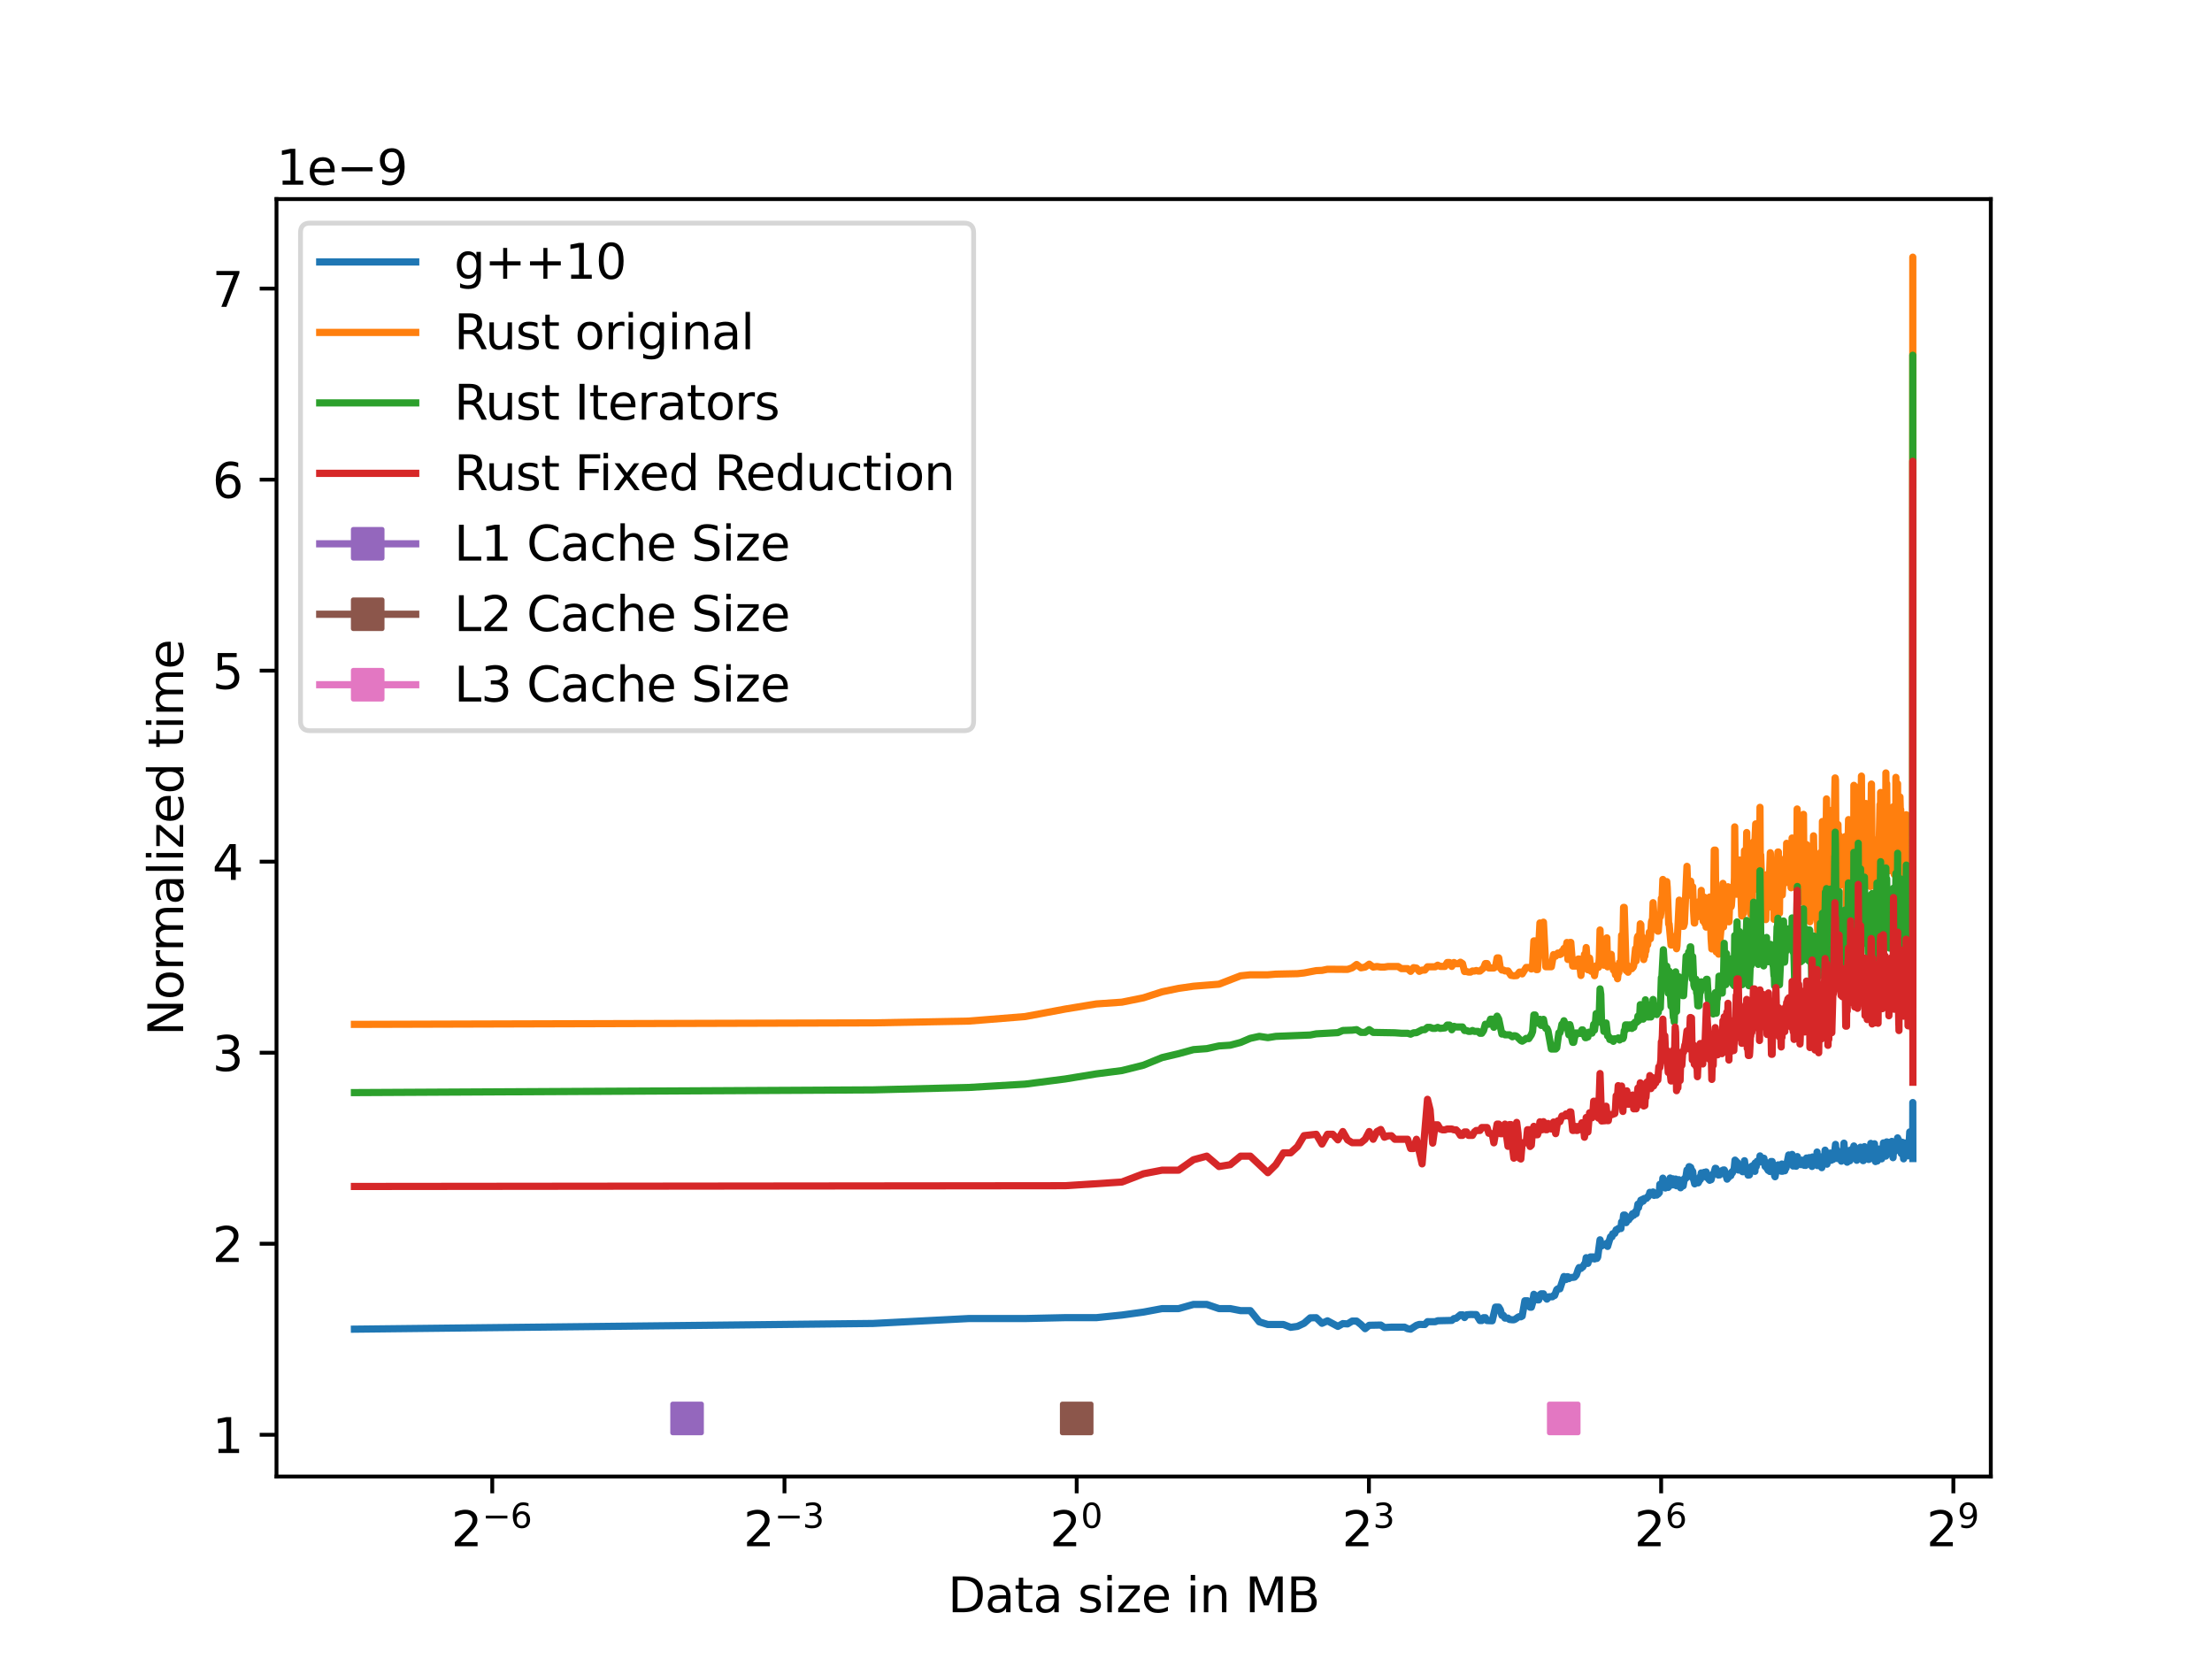 <?xml version="1.0" encoding="utf-8" standalone="no"?>
<!DOCTYPE svg PUBLIC "-//W3C//DTD SVG 1.1//EN"
  "http://www.w3.org/Graphics/SVG/1.1/DTD/svg11.dtd">
<svg height="345.6pt" version="1.1" viewBox="0 0 460.8 345.6" width="460.8pt" xmlns="http://www.w3.org/2000/svg" xmlns:xlink="http://www.w3.org/1999/xlink">
 <defs>
  <style type="text/css">*{stroke-linecap:butt;stroke-linejoin:round;}</style>
 </defs>
 <g id="figure_1">
  <g id="patch_1">
   <path d="M 0 345.6 
L 460.8 345.6 
L 460.8 0 
L 0 0 
z
" style="fill:#ffffff;"/>
  </g>
  <g id="axes_1">
   <g id="patch_2">
    <path d="M 57.6 307.584 
L 414.72 307.584 
L 414.72 41.472 
L 57.6 41.472 
z
" style="fill:#ffffff;"/>
   </g>
   <g id="matplotlib.axis_1">
    <g id="xtick_1">
     <g id="line2d_1">
      <defs>
       <path d="M 0 0 
L 0 3.5 
" id="me75bd47cf8" style="stroke:#000000;stroke-width:0.8;"/>
      </defs>
      <g>
       <use style="stroke:#000000;stroke-width:0.8;" x="102.546" xlink:href="#me75bd47cf8" y="307.584"/>
      </g>
     </g>
     <g id="text_1">
      <!-- $\mathdefault{2^{-6}}$ -->
      <g transform="translate(93.996 322.182)scale(0.1 -0.1)">
       <defs>
        <path d="M 1228 531 
L 3431 531 
L 3431 0 
L 469 0 
L 469 531 
Q 828 903 1448 1529 
Q 2069 2156 2228 2338 
Q 2531 2678 2651 2914 
Q 2772 3150 2772 3378 
Q 2772 3750 2511 3984 
Q 2250 4219 1831 4219 
Q 1534 4219 1204 4116 
Q 875 4013 500 3803 
L 500 4441 
Q 881 4594 1212 4672 
Q 1544 4750 1819 4750 
Q 2544 4750 2975 4387 
Q 3406 4025 3406 3419 
Q 3406 3131 3298 2873 
Q 3191 2616 2906 2266 
Q 2828 2175 2409 1742 
Q 1991 1309 1228 531 
z
" id="DejaVuSans-32" transform="scale(0.016)"/>
        <path d="M 678 2272 
L 4684 2272 
L 4684 1741 
L 678 1741 
L 678 2272 
z
" id="DejaVuSans-2212" transform="scale(0.016)"/>
        <path d="M 2113 2584 
Q 1688 2584 1439 2293 
Q 1191 2003 1191 1497 
Q 1191 994 1439 701 
Q 1688 409 2113 409 
Q 2538 409 2786 701 
Q 3034 994 3034 1497 
Q 3034 2003 2786 2293 
Q 2538 2584 2113 2584 
z
M 3366 4563 
L 3366 3988 
Q 3128 4100 2886 4159 
Q 2644 4219 2406 4219 
Q 1781 4219 1451 3797 
Q 1122 3375 1075 2522 
Q 1259 2794 1537 2939 
Q 1816 3084 2150 3084 
Q 2853 3084 3261 2657 
Q 3669 2231 3669 1497 
Q 3669 778 3244 343 
Q 2819 -91 2113 -91 
Q 1303 -91 875 529 
Q 447 1150 447 2328 
Q 447 3434 972 4092 
Q 1497 4750 2381 4750 
Q 2619 4750 2861 4703 
Q 3103 4656 3366 4563 
z
" id="DejaVuSans-36" transform="scale(0.016)"/>
       </defs>
       <use transform="translate(0 0.766)" xlink:href="#DejaVuSans-32"/>
       <use transform="translate(64.58 39.047)scale(0.7)" xlink:href="#DejaVuSans-2212"/>
       <use transform="translate(123.232 39.047)scale(0.7)" xlink:href="#DejaVuSans-36"/>
      </g>
     </g>
    </g>
    <g id="xtick_2">
     <g id="line2d_2">
      <g>
       <use style="stroke:#000000;stroke-width:0.8;" x="163.421" xlink:href="#me75bd47cf8" y="307.584"/>
      </g>
     </g>
     <g id="text_2">
      <!-- $\mathdefault{2^{-3}}$ -->
      <g transform="translate(154.871 322.182)scale(0.1 -0.1)">
       <defs>
        <path d="M 2597 2516 
Q 3050 2419 3304 2112 
Q 3559 1806 3559 1356 
Q 3559 666 3084 287 
Q 2609 -91 1734 -91 
Q 1441 -91 1130 -33 
Q 819 25 488 141 
L 488 750 
Q 750 597 1062 519 
Q 1375 441 1716 441 
Q 2309 441 2620 675 
Q 2931 909 2931 1356 
Q 2931 1769 2642 2001 
Q 2353 2234 1838 2234 
L 1294 2234 
L 1294 2753 
L 1863 2753 
Q 2328 2753 2575 2939 
Q 2822 3125 2822 3475 
Q 2822 3834 2567 4026 
Q 2313 4219 1838 4219 
Q 1578 4219 1281 4162 
Q 984 4106 628 3988 
L 628 4550 
Q 988 4650 1302 4700 
Q 1616 4750 1894 4750 
Q 2613 4750 3031 4423 
Q 3450 4097 3450 3541 
Q 3450 3153 3228 2886 
Q 3006 2619 2597 2516 
z
" id="DejaVuSans-33" transform="scale(0.016)"/>
       </defs>
       <use transform="translate(0 0.766)" xlink:href="#DejaVuSans-32"/>
       <use transform="translate(64.58 39.047)scale(0.7)" xlink:href="#DejaVuSans-2212"/>
       <use transform="translate(123.232 39.047)scale(0.7)" xlink:href="#DejaVuSans-33"/>
      </g>
     </g>
    </g>
    <g id="xtick_3">
     <g id="line2d_3">
      <g>
       <use style="stroke:#000000;stroke-width:0.8;" x="224.296" xlink:href="#me75bd47cf8" y="307.584"/>
      </g>
     </g>
     <g id="text_3">
      <!-- $\mathdefault{2^{0}}$ -->
      <g transform="translate(218.696 322.182)scale(0.1 -0.1)">
       <defs>
        <path d="M 2034 4250 
Q 1547 4250 1301 3770 
Q 1056 3291 1056 2328 
Q 1056 1369 1301 889 
Q 1547 409 2034 409 
Q 2525 409 2770 889 
Q 3016 1369 3016 2328 
Q 3016 3291 2770 3770 
Q 2525 4250 2034 4250 
z
M 2034 4750 
Q 2819 4750 3233 4129 
Q 3647 3509 3647 2328 
Q 3647 1150 3233 529 
Q 2819 -91 2034 -91 
Q 1250 -91 836 529 
Q 422 1150 422 2328 
Q 422 3509 836 4129 
Q 1250 4750 2034 4750 
z
" id="DejaVuSans-30" transform="scale(0.016)"/>
       </defs>
       <use transform="translate(0 0.766)" xlink:href="#DejaVuSans-32"/>
       <use transform="translate(64.58 39.047)scale(0.7)" xlink:href="#DejaVuSans-30"/>
      </g>
     </g>
    </g>
    <g id="xtick_4">
     <g id="line2d_4">
      <g>
       <use style="stroke:#000000;stroke-width:0.8;" x="285.171" xlink:href="#me75bd47cf8" y="307.584"/>
      </g>
     </g>
     <g id="text_4">
      <!-- $\mathdefault{2^{3}}$ -->
      <g transform="translate(279.571 322.182)scale(0.1 -0.1)">
       <use transform="translate(0 0.766)" xlink:href="#DejaVuSans-32"/>
       <use transform="translate(64.58 39.047)scale(0.7)" xlink:href="#DejaVuSans-33"/>
      </g>
     </g>
    </g>
    <g id="xtick_5">
     <g id="line2d_5">
      <g>
       <use style="stroke:#000000;stroke-width:0.8;" x="346.046" xlink:href="#me75bd47cf8" y="307.584"/>
      </g>
     </g>
     <g id="text_5">
      <!-- $\mathdefault{2^{6}}$ -->
      <g transform="translate(340.446 322.182)scale(0.1 -0.1)">
       <use transform="translate(0 0.766)" xlink:href="#DejaVuSans-32"/>
       <use transform="translate(64.58 39.047)scale(0.7)" xlink:href="#DejaVuSans-36"/>
      </g>
     </g>
    </g>
    <g id="xtick_6">
     <g id="line2d_6">
      <g>
       <use style="stroke:#000000;stroke-width:0.8;" x="406.921" xlink:href="#me75bd47cf8" y="307.584"/>
      </g>
     </g>
     <g id="text_6">
      <!-- $\mathdefault{2^{9}}$ -->
      <g transform="translate(401.321 322.182)scale(0.1 -0.1)">
       <defs>
        <path d="M 703 97 
L 703 672 
Q 941 559 1184 500 
Q 1428 441 1663 441 
Q 2288 441 2617 861 
Q 2947 1281 2994 2138 
Q 2813 1869 2534 1725 
Q 2256 1581 1919 1581 
Q 1219 1581 811 2004 
Q 403 2428 403 3163 
Q 403 3881 828 4315 
Q 1253 4750 1959 4750 
Q 2769 4750 3195 4129 
Q 3622 3509 3622 2328 
Q 3622 1225 3098 567 
Q 2575 -91 1691 -91 
Q 1453 -91 1209 -44 
Q 966 3 703 97 
z
M 1959 2075 
Q 2384 2075 2632 2365 
Q 2881 2656 2881 3163 
Q 2881 3666 2632 3958 
Q 2384 4250 1959 4250 
Q 1534 4250 1286 3958 
Q 1038 3666 1038 3163 
Q 1038 2656 1286 2365 
Q 1534 2075 1959 2075 
z
" id="DejaVuSans-39" transform="scale(0.016)"/>
       </defs>
       <use transform="translate(0 0.766)" xlink:href="#DejaVuSans-32"/>
       <use transform="translate(64.58 39.047)scale(0.7)" xlink:href="#DejaVuSans-39"/>
      </g>
     </g>
    </g>
    <g id="text_7">
     <!-- Data size in MB -->
     <g transform="translate(197.458 335.861)scale(0.1 -0.1)">
      <defs>
       <path d="M 1259 4147 
L 1259 519 
L 2022 519 
Q 2988 519 3436 956 
Q 3884 1394 3884 2338 
Q 3884 3275 3436 3711 
Q 2988 4147 2022 4147 
L 1259 4147 
z
M 628 4666 
L 1925 4666 
Q 3281 4666 3915 4102 
Q 4550 3538 4550 2338 
Q 4550 1131 3912 565 
Q 3275 0 1925 0 
L 628 0 
L 628 4666 
z
" id="DejaVuSans-44" transform="scale(0.016)"/>
       <path d="M 2194 1759 
Q 1497 1759 1228 1600 
Q 959 1441 959 1056 
Q 959 750 1161 570 
Q 1363 391 1709 391 
Q 2188 391 2477 730 
Q 2766 1069 2766 1631 
L 2766 1759 
L 2194 1759 
z
M 3341 1997 
L 3341 0 
L 2766 0 
L 2766 531 
Q 2569 213 2275 61 
Q 1981 -91 1556 -91 
Q 1019 -91 701 211 
Q 384 513 384 1019 
Q 384 1609 779 1909 
Q 1175 2209 1959 2209 
L 2766 2209 
L 2766 2266 
Q 2766 2663 2505 2880 
Q 2244 3097 1772 3097 
Q 1472 3097 1187 3025 
Q 903 2953 641 2809 
L 641 3341 
Q 956 3463 1253 3523 
Q 1550 3584 1831 3584 
Q 2591 3584 2966 3190 
Q 3341 2797 3341 1997 
z
" id="DejaVuSans-61" transform="scale(0.016)"/>
       <path d="M 1172 4494 
L 1172 3500 
L 2356 3500 
L 2356 3053 
L 1172 3053 
L 1172 1153 
Q 1172 725 1289 603 
Q 1406 481 1766 481 
L 2356 481 
L 2356 0 
L 1766 0 
Q 1100 0 847 248 
Q 594 497 594 1153 
L 594 3053 
L 172 3053 
L 172 3500 
L 594 3500 
L 594 4494 
L 1172 4494 
z
" id="DejaVuSans-74" transform="scale(0.016)"/>
       <path id="DejaVuSans-20" transform="scale(0.016)"/>
       <path d="M 2834 3397 
L 2834 2853 
Q 2591 2978 2328 3040 
Q 2066 3103 1784 3103 
Q 1356 3103 1142 2972 
Q 928 2841 928 2578 
Q 928 2378 1081 2264 
Q 1234 2150 1697 2047 
L 1894 2003 
Q 2506 1872 2764 1633 
Q 3022 1394 3022 966 
Q 3022 478 2636 193 
Q 2250 -91 1575 -91 
Q 1294 -91 989 -36 
Q 684 19 347 128 
L 347 722 
Q 666 556 975 473 
Q 1284 391 1588 391 
Q 1994 391 2212 530 
Q 2431 669 2431 922 
Q 2431 1156 2273 1281 
Q 2116 1406 1581 1522 
L 1381 1569 
Q 847 1681 609 1914 
Q 372 2147 372 2553 
Q 372 3047 722 3315 
Q 1072 3584 1716 3584 
Q 2034 3584 2315 3537 
Q 2597 3491 2834 3397 
z
" id="DejaVuSans-73" transform="scale(0.016)"/>
       <path d="M 603 3500 
L 1178 3500 
L 1178 0 
L 603 0 
L 603 3500 
z
M 603 4863 
L 1178 4863 
L 1178 4134 
L 603 4134 
L 603 4863 
z
" id="DejaVuSans-69" transform="scale(0.016)"/>
       <path d="M 353 3500 
L 3084 3500 
L 3084 2975 
L 922 459 
L 3084 459 
L 3084 0 
L 275 0 
L 275 525 
L 2438 3041 
L 353 3041 
L 353 3500 
z
" id="DejaVuSans-7a" transform="scale(0.016)"/>
       <path d="M 3597 1894 
L 3597 1613 
L 953 1613 
Q 991 1019 1311 708 
Q 1631 397 2203 397 
Q 2534 397 2845 478 
Q 3156 559 3463 722 
L 3463 178 
Q 3153 47 2828 -22 
Q 2503 -91 2169 -91 
Q 1331 -91 842 396 
Q 353 884 353 1716 
Q 353 2575 817 3079 
Q 1281 3584 2069 3584 
Q 2775 3584 3186 3129 
Q 3597 2675 3597 1894 
z
M 3022 2063 
Q 3016 2534 2758 2815 
Q 2500 3097 2075 3097 
Q 1594 3097 1305 2825 
Q 1016 2553 972 2059 
L 3022 2063 
z
" id="DejaVuSans-65" transform="scale(0.016)"/>
       <path d="M 3513 2113 
L 3513 0 
L 2938 0 
L 2938 2094 
Q 2938 2591 2744 2837 
Q 2550 3084 2163 3084 
Q 1697 3084 1428 2787 
Q 1159 2491 1159 1978 
L 1159 0 
L 581 0 
L 581 3500 
L 1159 3500 
L 1159 2956 
Q 1366 3272 1645 3428 
Q 1925 3584 2291 3584 
Q 2894 3584 3203 3211 
Q 3513 2838 3513 2113 
z
" id="DejaVuSans-6e" transform="scale(0.016)"/>
       <path d="M 628 4666 
L 1569 4666 
L 2759 1491 
L 3956 4666 
L 4897 4666 
L 4897 0 
L 4281 0 
L 4281 4097 
L 3078 897 
L 2444 897 
L 1241 4097 
L 1241 0 
L 628 0 
L 628 4666 
z
" id="DejaVuSans-4d" transform="scale(0.016)"/>
       <path d="M 1259 2228 
L 1259 519 
L 2272 519 
Q 2781 519 3026 730 
Q 3272 941 3272 1375 
Q 3272 1813 3026 2020 
Q 2781 2228 2272 2228 
L 1259 2228 
z
M 1259 4147 
L 1259 2741 
L 2194 2741 
Q 2656 2741 2882 2914 
Q 3109 3088 3109 3444 
Q 3109 3797 2882 3972 
Q 2656 4147 2194 4147 
L 1259 4147 
z
M 628 4666 
L 2241 4666 
Q 2963 4666 3353 4366 
Q 3744 4066 3744 3513 
Q 3744 3084 3544 2831 
Q 3344 2578 2956 2516 
Q 3422 2416 3680 2098 
Q 3938 1781 3938 1306 
Q 3938 681 3513 340 
Q 3088 0 2303 0 
L 628 0 
L 628 4666 
z
" id="DejaVuSans-42" transform="scale(0.016)"/>
      </defs>
      <use xlink:href="#DejaVuSans-44"/>
      <use x="77.002" xlink:href="#DejaVuSans-61"/>
      <use x="138.281" xlink:href="#DejaVuSans-74"/>
      <use x="177.49" xlink:href="#DejaVuSans-61"/>
      <use x="238.77" xlink:href="#DejaVuSans-20"/>
      <use x="270.557" xlink:href="#DejaVuSans-73"/>
      <use x="322.656" xlink:href="#DejaVuSans-69"/>
      <use x="350.439" xlink:href="#DejaVuSans-7a"/>
      <use x="402.93" xlink:href="#DejaVuSans-65"/>
      <use x="464.453" xlink:href="#DejaVuSans-20"/>
      <use x="496.24" xlink:href="#DejaVuSans-69"/>
      <use x="524.023" xlink:href="#DejaVuSans-6e"/>
      <use x="587.402" xlink:href="#DejaVuSans-20"/>
      <use x="619.189" xlink:href="#DejaVuSans-4d"/>
      <use x="705.469" xlink:href="#DejaVuSans-42"/>
     </g>
    </g>
   </g>
   <g id="matplotlib.axis_2">
    <g id="ytick_1">
     <g id="line2d_7">
      <defs>
       <path d="M 0 0 
L -3.5 0 
" id="mfab7dc3f5f" style="stroke:#000000;stroke-width:0.8;"/>
      </defs>
      <g>
       <use style="stroke:#000000;stroke-width:0.8;" x="57.6" xlink:href="#mfab7dc3f5f" y="298.887"/>
      </g>
     </g>
     <g id="text_8">
      <!-- 1 -->
      <g transform="translate(44.237 302.686)scale(0.1 -0.1)">
       <defs>
        <path d="M 794 531 
L 1825 531 
L 1825 4091 
L 703 3866 
L 703 4441 
L 1819 4666 
L 2450 4666 
L 2450 531 
L 3481 531 
L 3481 0 
L 794 0 
L 794 531 
z
" id="DejaVuSans-31" transform="scale(0.016)"/>
       </defs>
       <use xlink:href="#DejaVuSans-31"/>
      </g>
     </g>
    </g>
    <g id="ytick_2">
     <g id="line2d_8">
      <g>
       <use style="stroke:#000000;stroke-width:0.8;" x="57.6" xlink:href="#mfab7dc3f5f" y="259.093"/>
      </g>
     </g>
     <g id="text_9">
      <!-- 2 -->
      <g transform="translate(44.237 262.892)scale(0.1 -0.1)">
       <use xlink:href="#DejaVuSans-32"/>
      </g>
     </g>
    </g>
    <g id="ytick_3">
     <g id="line2d_9">
      <g>
       <use style="stroke:#000000;stroke-width:0.8;" x="57.6" xlink:href="#mfab7dc3f5f" y="219.298"/>
      </g>
     </g>
     <g id="text_10">
      <!-- 3 -->
      <g transform="translate(44.237 223.098)scale(0.1 -0.1)">
       <use xlink:href="#DejaVuSans-33"/>
      </g>
     </g>
    </g>
    <g id="ytick_4">
     <g id="line2d_10">
      <g>
       <use style="stroke:#000000;stroke-width:0.8;" x="57.6" xlink:href="#mfab7dc3f5f" y="179.504"/>
      </g>
     </g>
     <g id="text_11">
      <!-- 4 -->
      <g transform="translate(44.237 183.303)scale(0.1 -0.1)">
       <defs>
        <path d="M 2419 4116 
L 825 1625 
L 2419 1625 
L 2419 4116 
z
M 2253 4666 
L 3047 4666 
L 3047 1625 
L 3713 1625 
L 3713 1100 
L 3047 1100 
L 3047 0 
L 2419 0 
L 2419 1100 
L 313 1100 
L 313 1709 
L 2253 4666 
z
" id="DejaVuSans-34" transform="scale(0.016)"/>
       </defs>
       <use xlink:href="#DejaVuSans-34"/>
      </g>
     </g>
    </g>
    <g id="ytick_5">
     <g id="line2d_11">
      <g>
       <use style="stroke:#000000;stroke-width:0.8;" x="57.6" xlink:href="#mfab7dc3f5f" y="139.71"/>
      </g>
     </g>
     <g id="text_12">
      <!-- 5 -->
      <g transform="translate(44.237 143.509)scale(0.1 -0.1)">
       <defs>
        <path d="M 691 4666 
L 3169 4666 
L 3169 4134 
L 1269 4134 
L 1269 2991 
Q 1406 3038 1543 3061 
Q 1681 3084 1819 3084 
Q 2600 3084 3056 2656 
Q 3513 2228 3513 1497 
Q 3513 744 3044 326 
Q 2575 -91 1722 -91 
Q 1428 -91 1123 -41 
Q 819 9 494 109 
L 494 744 
Q 775 591 1075 516 
Q 1375 441 1709 441 
Q 2250 441 2565 725 
Q 2881 1009 2881 1497 
Q 2881 1984 2565 2268 
Q 2250 2553 1709 2553 
Q 1456 2553 1204 2497 
Q 953 2441 691 2322 
L 691 4666 
z
" id="DejaVuSans-35" transform="scale(0.016)"/>
       </defs>
       <use xlink:href="#DejaVuSans-35"/>
      </g>
     </g>
    </g>
    <g id="ytick_6">
     <g id="line2d_12">
      <g>
       <use style="stroke:#000000;stroke-width:0.8;" x="57.6" xlink:href="#mfab7dc3f5f" y="99.915"/>
      </g>
     </g>
     <g id="text_13">
      <!-- 6 -->
      <g transform="translate(44.237 103.714)scale(0.1 -0.1)">
       <use xlink:href="#DejaVuSans-36"/>
      </g>
     </g>
    </g>
    <g id="ytick_7">
     <g id="line2d_13">
      <g>
       <use style="stroke:#000000;stroke-width:0.8;" x="57.6" xlink:href="#mfab7dc3f5f" y="60.121"/>
      </g>
     </g>
     <g id="text_14">
      <!-- 7 -->
      <g transform="translate(44.237 63.92)scale(0.1 -0.1)">
       <defs>
        <path d="M 525 4666 
L 3525 4666 
L 3525 4397 
L 1831 0 
L 1172 0 
L 2766 4134 
L 525 4134 
L 525 4666 
z
" id="DejaVuSans-37" transform="scale(0.016)"/>
       </defs>
       <use xlink:href="#DejaVuSans-37"/>
      </g>
     </g>
    </g>
    <g id="text_15">
     <!-- Normalized time -->
     <g transform="translate(38.158 215.769)rotate(-90)scale(0.1 -0.1)">
      <defs>
       <path d="M 628 4666 
L 1478 4666 
L 3547 763 
L 3547 4666 
L 4159 4666 
L 4159 0 
L 3309 0 
L 1241 3903 
L 1241 0 
L 628 0 
L 628 4666 
z
" id="DejaVuSans-4e" transform="scale(0.016)"/>
       <path d="M 1959 3097 
Q 1497 3097 1228 2736 
Q 959 2375 959 1747 
Q 959 1119 1226 758 
Q 1494 397 1959 397 
Q 2419 397 2687 759 
Q 2956 1122 2956 1747 
Q 2956 2369 2687 2733 
Q 2419 3097 1959 3097 
z
M 1959 3584 
Q 2709 3584 3137 3096 
Q 3566 2609 3566 1747 
Q 3566 888 3137 398 
Q 2709 -91 1959 -91 
Q 1206 -91 779 398 
Q 353 888 353 1747 
Q 353 2609 779 3096 
Q 1206 3584 1959 3584 
z
" id="DejaVuSans-6f" transform="scale(0.016)"/>
       <path d="M 2631 2963 
Q 2534 3019 2420 3045 
Q 2306 3072 2169 3072 
Q 1681 3072 1420 2755 
Q 1159 2438 1159 1844 
L 1159 0 
L 581 0 
L 581 3500 
L 1159 3500 
L 1159 2956 
Q 1341 3275 1631 3429 
Q 1922 3584 2338 3584 
Q 2397 3584 2469 3576 
Q 2541 3569 2628 3553 
L 2631 2963 
z
" id="DejaVuSans-72" transform="scale(0.016)"/>
       <path d="M 3328 2828 
Q 3544 3216 3844 3400 
Q 4144 3584 4550 3584 
Q 5097 3584 5394 3201 
Q 5691 2819 5691 2113 
L 5691 0 
L 5113 0 
L 5113 2094 
Q 5113 2597 4934 2840 
Q 4756 3084 4391 3084 
Q 3944 3084 3684 2787 
Q 3425 2491 3425 1978 
L 3425 0 
L 2847 0 
L 2847 2094 
Q 2847 2600 2669 2842 
Q 2491 3084 2119 3084 
Q 1678 3084 1418 2786 
Q 1159 2488 1159 1978 
L 1159 0 
L 581 0 
L 581 3500 
L 1159 3500 
L 1159 2956 
Q 1356 3278 1631 3431 
Q 1906 3584 2284 3584 
Q 2666 3584 2933 3390 
Q 3200 3197 3328 2828 
z
" id="DejaVuSans-6d" transform="scale(0.016)"/>
       <path d="M 603 4863 
L 1178 4863 
L 1178 0 
L 603 0 
L 603 4863 
z
" id="DejaVuSans-6c" transform="scale(0.016)"/>
       <path d="M 2906 2969 
L 2906 4863 
L 3481 4863 
L 3481 0 
L 2906 0 
L 2906 525 
Q 2725 213 2448 61 
Q 2172 -91 1784 -91 
Q 1150 -91 751 415 
Q 353 922 353 1747 
Q 353 2572 751 3078 
Q 1150 3584 1784 3584 
Q 2172 3584 2448 3432 
Q 2725 3281 2906 2969 
z
M 947 1747 
Q 947 1113 1208 752 
Q 1469 391 1925 391 
Q 2381 391 2643 752 
Q 2906 1113 2906 1747 
Q 2906 2381 2643 2742 
Q 2381 3103 1925 3103 
Q 1469 3103 1208 2742 
Q 947 2381 947 1747 
z
" id="DejaVuSans-64" transform="scale(0.016)"/>
      </defs>
      <use xlink:href="#DejaVuSans-4e"/>
      <use x="74.805" xlink:href="#DejaVuSans-6f"/>
      <use x="135.986" xlink:href="#DejaVuSans-72"/>
      <use x="175.35" xlink:href="#DejaVuSans-6d"/>
      <use x="272.762" xlink:href="#DejaVuSans-61"/>
      <use x="334.041" xlink:href="#DejaVuSans-6c"/>
      <use x="361.824" xlink:href="#DejaVuSans-69"/>
      <use x="389.607" xlink:href="#DejaVuSans-7a"/>
      <use x="442.098" xlink:href="#DejaVuSans-65"/>
      <use x="503.621" xlink:href="#DejaVuSans-64"/>
      <use x="567.098" xlink:href="#DejaVuSans-20"/>
      <use x="598.885" xlink:href="#DejaVuSans-74"/>
      <use x="638.094" xlink:href="#DejaVuSans-69"/>
      <use x="665.877" xlink:href="#DejaVuSans-6d"/>
      <use x="763.289" xlink:href="#DejaVuSans-65"/>
     </g>
    </g>
    <g id="text_16">
     <!-- 1e−9 -->
     <g transform="translate(57.6 38.472)scale(0.1 -0.1)">
      <use xlink:href="#DejaVuSans-31"/>
      <use x="63.623" xlink:href="#DejaVuSans-65"/>
      <use x="125.146" xlink:href="#DejaVuSans-2212"/>
      <use x="208.936" xlink:href="#DejaVuSans-39"/>
     </g>
    </g>
   </g>
   <g id="line2d_14">
    <path clip-path="url(#p80b631171b)" d="M 73.833 276.889 
L 181.869 275.701 
L 201.793 274.676 
L 213.54 274.676 
L 221.899 274.49 
L 228.395 274.49 
L 233.707 273.949 
L 238.202 273.331 
L 242.098 272.605 
L 245.535 272.605 
L 248.612 271.735 
L 251.395 271.735 
L 253.936 272.605 
L 256.275 272.605 
L 258.44 273.028 
L 260.456 273.028 
L 262.343 275.365 
L 264.115 275.919 
L 267.366 275.919 
L 268.866 276.502 
L 270.292 276.311 
L 271.653 275.667 
L 272.952 274.53 
L 274.197 274.505 
L 275.391 275.667 
L 276.538 275.15 
L 278.705 276.311 
L 279.732 275.733 
L 280.723 275.794 
L 281.682 275.207 
L 282.611 275.207 
L 283.511 275.921 
L 284.384 276.785 
L 285.232 276.08 
L 287.638 276.031 
L 288.398 276.545 
L 289.861 276.467 
L 292.585 276.467 
L 293.228 276.786 
L 293.857 276.887 
L 295.076 276.092 
L 295.667 275.895 
L 296.815 275.924 
L 297.372 275.331 
L 298.984 275.337 
L 299.501 275.134 
L 302.43 275.068 
L 302.891 274.682 
L 303.345 274.625 
L 304.231 273.897 
L 304.665 273.897 
L 305.092 274.468 
L 305.513 273.897 
L 306.338 273.838 
L 307.532 273.854 
L 308.303 275.097 
L 308.68 275.097 
L 309.053 274.498 
L 309.421 274.498 
L 309.785 275.097 
L 310.849 275.15 
L 311.538 272.295 
L 312.21 272.295 
L 312.541 272.842 
L 312.868 274.023 
L 313.191 274.023 
L 313.511 274.582 
L 314.141 274.582 
L 314.45 274.87 
L 315.06 274.935 
L 315.36 274.935 
L 315.658 274.802 
L 316.243 274.384 
L 316.531 274.259 
L 316.817 274.317 
L 317.1 274.164 
L 317.657 270.974 
L 318.204 270.974 
L 318.474 271.85 
L 318.741 272.317 
L 319.006 272.317 
L 319.269 271.412 
L 319.529 269.625 
L 319.787 269.853 
L 320.296 270.79 
L 320.547 270.79 
L 320.796 269.714 
L 321.043 269.527 
L 321.531 269.527 
L 321.772 270.072 
L 322.248 270.629 
L 322.716 270.138 
L 323.405 270.138 
L 323.631 269.875 
L 323.855 269.875 
L 324.298 268.661 
L 324.518 268.488 
L 324.951 268.488 
L 325.8 265.924 
L 326.008 266.549 
L 326.215 266.549 
L 326.42 265.966 
L 326.624 265.966 
L 326.827 266.364 
L 327.028 266.155 
L 327.819 266.084 
L 328.014 266.042 
L 328.399 265.584 
L 328.779 264.425 
L 328.967 264.056 
L 329.154 264.243 
L 329.34 264.243 
L 329.525 263.949 
L 329.708 263.949 
L 330.072 263.306 
L 330.252 263.184 
L 330.431 261.998 
L 330.786 263.184 
L 330.961 262.513 
L 331.136 262.473 
L 331.31 261.842 
L 331.995 261.842 
L 332.163 262.266 
L 332.498 262.152 
L 332.664 262.152 
L 332.829 261.896 
L 333.318 258.272 
L 333.639 259.565 
L 333.799 259.33 
L 334.584 259.33 
L 334.738 258.976 
L 334.892 259.651 
L 335.348 258.132 
L 335.498 257.646 
L 335.797 257.646 
L 335.945 257.016 
L 336.386 256.94 
L 336.675 256.185 
L 336.962 256.185 
L 337.105 255.93 
L 337.668 255.93 
L 337.807 254.554 
L 338.083 254.412 
L 338.22 253.119 
L 338.492 253.119 
L 338.762 254.693 
L 338.896 254.12 
L 339.294 254.12 
L 339.426 253.747 
L 339.557 253.747 
L 339.687 253.387 
L 339.817 253.499 
L 340.075 252.847 
L 340.203 252.847 
L 340.331 253.158 
L 340.71 252.376 
L 340.835 252.831 
L 341.084 251.58 
L 341.208 250.842 
L 341.331 251.58 
L 341.454 250.842 
L 341.576 250.842 
L 341.819 250.011 
L 341.94 250.399 
L 342.18 249.836 
L 342.299 250.224 
L 342.536 249.666 
L 343.005 249.65 
L 343.236 249.295 
L 343.351 249.295 
L 343.58 248.82 
L 343.693 248.385 
L 343.919 248.82 
L 344.144 248.744 
L 344.255 248.869 
L 344.366 248.309 
L 344.587 249.021 
L 344.915 248.911 
L 345.024 248.706 
L 345.132 248.953 
L 345.348 248.706 
L 345.455 248.706 
L 345.561 248.408 
L 345.667 248.45 
L 345.773 246.726 
L 345.879 247.424 
L 346.089 246.802 
L 346.297 246.78 
L 346.401 245.429 
L 346.607 246.975 
L 346.811 246.975 
L 346.913 247.481 
L 347.217 246.459 
L 347.317 246.499 
L 347.417 246.721 
L 347.517 247.358 
L 347.715 246.721 
L 347.814 246.721 
L 347.912 245.403 
L 348.108 246.867 
L 348.206 246.867 
L 348.399 245.568 
L 348.496 245.568 
L 348.688 246.512 
L 348.879 246.867 
L 348.973 246.512 
L 349.068 245.617 
L 349.256 247.02 
L 349.443 246.526 
L 349.536 246.526 
L 349.722 245.746 
L 349.906 246.526 
L 350.089 247.44 
L 350.361 247.046 
L 350.631 247.046 
L 350.898 245.508 
L 351.163 245.508 
L 351.426 243.722 
L 351.599 245.123 
L 351.686 245.123 
L 351.858 243.035 
L 351.944 243.035 
L 352.114 243.188 
L 352.199 243.188 
L 352.369 243.789 
L 352.453 243.789 
L 352.621 244.037 
L 352.787 245.687 
L 352.87 245.936 
L 353.036 246.621 
L 353.282 245.801 
L 353.445 246.327 
L 353.607 246.406 
L 353.769 246.409 
L 354.089 245.807 
L 354.168 245.111 
L 354.247 245.669 
L 354.405 244.341 
L 354.484 244.497 
L 354.718 244.42 
L 355.028 244.223 
L 355.182 244.498 
L 355.411 244.134 
L 355.562 245.299 
L 355.638 245.185 
L 355.863 245.271 
L 356.013 245.731 
L 356.087 245.461 
L 356.161 245.873 
L 356.309 245.413 
L 356.456 245.754 
L 356.602 245.193 
L 356.748 244.637 
L 356.965 244.637 
L 357.324 243.372 
L 357.466 243.402 
L 357.607 243.824 
L 357.677 243.969 
L 357.818 244.622 
L 357.958 244.783 
L 358.097 244.622 
L 358.166 244.622 
L 358.235 244.759 
L 358.51 244.027 
L 358.714 243.862 
L 358.782 244.027 
L 358.985 243.728 
L 359.052 243.824 
L 359.186 243.722 
L 359.253 243.824 
L 359.452 244.68 
L 359.518 244.68 
L 359.781 245.635 
L 359.847 245.335 
L 359.977 244.931 
L 360.042 245.335 
L 360.236 244.792 
L 360.301 244.916 
L 360.429 244.792 
L 360.493 244.792 
L 360.557 244.916 
L 360.748 244.163 
L 360.874 244.353 
L 361.188 243.6 
L 361.25 243.6 
L 361.436 241.673 
L 361.498 242.484 
L 361.56 241.84 
L 361.621 241.84 
L 361.683 242.158 
L 361.744 243.245 
L 361.866 242.158 
L 361.927 242.158 
L 362.109 243.558 
L 362.17 243.75 
L 362.23 243.558 
L 362.35 242.613 
L 363.003 244.088 
L 363.12 244.088 
L 363.295 243.562 
L 363.411 241.8 
L 363.468 242.315 
L 363.584 243.562 
L 363.641 243.562 
L 363.756 243.167 
L 363.87 243.089 
L 364.153 244.802 
L 364.434 244.765 
L 364.601 243.939 
L 364.712 243.858 
L 364.932 242.935 
L 365.097 243.238 
L 365.26 242.738 
L 365.314 242.738 
L 365.584 244.017 
L 365.638 242.275 
L 365.691 243.145 
L 365.745 243.145 
L 365.851 243.026 
L 366.011 242.017 
L 366.064 241.895 
L 366.116 242.017 
L 366.169 242.017 
L 366.327 241.895 
L 366.431 242.102 
L 366.483 241.587 
L 366.535 241.616 
L 366.587 241.748 
L 366.639 240.793 
L 366.691 241.748 
L 366.743 241.748 
L 366.897 242.039 
L 367 242.039 
L 367.051 241.473 
L 367.153 241.558 
L 367.204 241.558 
L 367.305 242.039 
L 367.356 242.017 
L 367.406 242.207 
L 367.457 241.287 
L 367.507 241.755 
L 367.557 241.755 
L 367.707 242.997 
L 367.857 242.589 
L 368.006 242.679 
L 368.154 243.518 
L 368.203 242.858 
L 368.252 243.491 
L 368.301 243.491 
L 368.35 243.814 
L 368.399 243.376 
L 368.447 243.814 
L 368.545 243.814 
L 368.69 244.041 
L 368.738 243.926 
L 368.786 242.43 
L 368.834 242.666 
L 368.882 243.298 
L 368.93 241.965 
L 368.978 243.047 
L 369.026 243.037 
L 369.169 241.965 
L 369.264 242.761 
L 369.311 242.551 
L 369.5 243.242 
L 369.687 244.966 
L 369.78 245.135 
L 369.966 244.117 
L 370.104 243.413 
L 370.15 243.413 
L 370.288 242.749 
L 370.425 242.657 
L 370.697 243.177 
L 370.832 242.688 
L 371.1 243.997 
L 371.189 242.488 
L 371.233 243.527 
L 371.321 243.997 
L 371.498 243.175 
L 371.585 243.264 
L 371.76 243.9 
L 371.803 243.9 
L 371.933 243.319 
L 372.063 243.354 
L 372.617 240.6 
L 372.659 240.738 
L 372.785 241.22 
L 372.995 241.247 
L 373.078 241.443 
L 373.119 241.325 
L 373.244 241.325 
L 373.326 240.485 
L 373.368 241.008 
L 373.532 242.905 
L 373.695 242.15 
L 373.736 242.684 
L 373.776 242.15 
L 373.817 242.15 
L 373.938 242.897 
L 374.18 242.949 
L 374.419 240.935 
L 374.498 242.125 
L 374.538 242.084 
L 374.656 241.466 
L 374.774 242.175 
L 374.97 242.227 
L 375.087 242.484 
L 375.164 242.28 
L 375.203 242.612 
L 375.241 242.123 
L 375.395 241.677 
L 375.511 241.723 
L 375.549 242.169 
L 375.587 241.723 
L 375.625 241.723 
L 375.853 242.76 
L 375.928 242.31 
L 375.966 242.721 
L 376.041 242.721 
L 376.116 242.39 
L 376.154 242.777 
L 376.191 242.215 
L 376.266 242.215 
L 376.34 241.231 
L 376.378 241.617 
L 376.452 242.031 
L 376.489 241.765 
L 376.526 241.765 
L 376.673 242.157 
L 376.71 242.157 
L 376.893 241.154 
L 376.966 241.154 
L 377.256 242.092 
L 377.292 241.416 
L 377.328 241.981 
L 377.471 242.993 
L 377.543 242.685 
L 377.579 241.019 
L 377.65 242.685 
L 377.792 242.375 
L 377.933 242.575 
L 378.039 242.575 
L 378.109 242.622 
L 378.214 241.75 
L 378.353 240.853 
L 378.422 242.083 
L 378.457 240.853 
L 378.491 240.853 
L 378.526 239.987 
L 378.56 241.457 
L 378.595 242.814 
L 378.664 242.25 
L 378.732 240.714 
L 378.801 241.353 
L 378.869 242.254 
L 378.937 241.723 
L 379.005 241.671 
L 379.175 242.178 
L 379.208 242.178 
L 379.343 242.533 
L 379.41 242.872 
L 379.443 242.069 
L 379.51 243.246 
L 379.61 240.95 
L 379.643 241.756 
L 379.776 242.322 
L 380.138 240.726 
L 380.203 239.599 
L 380.268 239.821 
L 380.43 241.087 
L 380.463 240.803 
L 380.495 240.803 
L 380.592 242.524 
L 380.624 242.171 
L 380.784 240.699 
L 380.816 240.707 
L 380.88 240.707 
L 380.975 241.548 
L 381.038 240.644 
L 381.102 240.957 
L 381.165 240.957 
L 381.291 240.203 
L 381.447 241.718 
L 381.572 240.443 
L 381.603 241.642 
L 381.665 240.916 
L 381.727 240.916 
L 381.882 241.521 
L 382.127 240.279 
L 382.157 240.279 
L 382.34 238.695 
L 382.37 238.396 
L 382.4 239.125 
L 382.461 239.193 
L 382.581 240.132 
L 382.611 239.747 
L 382.641 240.492 
L 382.761 241.342 
L 382.88 240.885 
L 382.91 241.103 
L 382.969 240.858 
L 383.058 240.858 
L 383.117 239.904 
L 383.147 241.044 
L 383.235 241.051 
L 383.264 241.267 
L 383.323 241.235 
L 383.352 240.576 
L 383.411 241.235 
L 383.44 241.235 
L 383.586 241.893 
L 383.673 240.593 
L 383.702 241.212 
L 383.73 241.212 
L 383.875 240.458 
L 383.932 240.602 
L 383.989 240.561 
L 384.132 238.143 
L 384.303 241.207 
L 384.359 240.847 
L 384.388 241.207 
L 384.501 241.501 
L 384.529 240.831 
L 384.613 241.34 
L 384.781 242.106 
L 384.809 242.106 
L 384.947 241.47 
L 384.975 241.47 
L 385.003 241.306 
L 385.058 239.702 
L 385.113 240.367 
L 385.141 240.367 
L 385.196 241.252 
L 385.251 240.723 
L 385.306 240.842 
L 385.36 241.807 
L 385.415 241.69 
L 385.524 239.726 
L 385.578 239.765 
L 385.605 239.765 
L 385.632 240.704 
L 385.687 239.477 
L 385.714 240.551 
L 385.741 239.477 
L 385.794 240.562 
L 385.821 240.562 
L 385.875 240.562 
L 386.063 239.135 
L 386.089 239.135 
L 386.116 239.535 
L 386.142 238.919 
L 386.169 239.241 
L 386.196 238.726 
L 386.249 239.453 
L 386.513 240.985 
L 386.644 240.712 
L 386.748 240.816 
L 386.8 241.709 
L 386.878 241.489 
L 387.034 240.834 
L 387.059 240.834 
L 387.188 240.449 
L 387.239 240.387 
L 387.393 239.6 
L 387.469 239.785 
L 387.52 239.785 
L 387.571 238.98 
L 387.596 239.509 
L 387.672 240.799 
L 387.722 240.41 
L 387.773 239.809 
L 387.798 240.667 
L 387.823 240.96 
L 387.848 240.486 
L 387.898 240.192 
L 387.923 240.486 
L 388.098 241.779 
L 388.173 241.779 
L 388.395 238.867 
L 388.494 240.109 
L 388.641 239.686 
L 388.665 239.686 
L 388.69 239.98 
L 388.787 239.926 
L 388.836 239.401 
L 388.86 239.697 
L 388.981 240.259 
L 389.029 240.259 
L 389.174 241.39 
L 389.221 240.581 
L 389.269 241.541 
L 389.293 241.541 
L 389.389 240.969 
L 389.413 241.328 
L 389.484 241.431 
L 389.72 238.192 
L 389.744 238.588 
L 389.861 238.507 
L 389.931 239.132 
L 390.002 240.593 
L 390.095 240.011 
L 390.118 239.803 
L 390.211 239.964 
L 390.303 239.964 
L 390.441 239.234 
L 390.487 238.269 
L 390.533 239.338 
L 390.556 239.523 
L 390.693 241.975 
L 390.852 240.454 
L 390.943 241.577 
L 390.965 241.143 
L 390.988 241.143 
L 391.01 239.731 
L 391.055 241.855 
L 391.078 241.855 
L 391.212 240.068 
L 391.235 240.98 
L 391.324 240.591 
L 391.369 239.37 
L 391.458 239.773 
L 391.502 239.773 
L 391.524 239.382 
L 391.546 239.777 
L 391.613 239.777 
L 391.635 239.83 
L 391.745 240.738 
L 391.767 239.542 
L 391.811 240.776 
L 391.854 240.738 
L 391.876 240.776 
L 391.985 241.408 
L 392.181 239.01 
L 392.267 239.653 
L 392.289 238.975 
L 392.354 238.083 
L 392.375 239.531 
L 392.418 240.471 
L 392.461 239.467 
L 392.483 239.63 
L 392.59 239.994 
L 392.717 239.034 
L 392.845 240.842 
L 392.887 240.225 
L 392.908 240.225 
L 393.035 237.877 
L 393.056 237.879 
L 393.244 240.315 
L 393.39 238.475 
L 393.411 238.475 
L 393.494 239.716 
L 393.535 239.454 
L 393.597 237.967 
L 393.659 238.756 
L 393.802 240.181 
L 393.823 239.783 
L 393.925 240.119 
L 394.047 239.346 
L 394.068 239.346 
L 394.108 237.772 
L 394.169 239.687 
L 394.35 241.165 
L 394.371 241.082 
L 394.451 238.609 
L 394.551 239.798 
L 394.571 239.798 
L 394.591 240.013 
L 394.67 239.91 
L 394.809 239.11 
L 394.849 239.528 
L 394.888 239.05 
L 394.908 239.331 
L 394.947 238.366 
L 395.026 239.23 
L 395.222 239.134 
L 395.3 237.042 
L 395.319 238.442 
L 395.339 239.542 
L 395.416 237.9 
L 395.494 238.68 
L 395.475 237.381 
L 395.533 238.337 
L 395.667 239.704 
L 395.687 239.402 
L 395.706 239.402 
L 395.802 237.941 
L 395.84 238.187 
L 395.859 238.187 
L 396.03 239.66 
L 396.049 239.66 
L 396.087 240.323 
L 396.163 239.964 
L 396.201 239.964 
L 396.295 237.961 
L 396.314 238.604 
L 396.333 239.43 
L 396.408 239.065 
L 396.426 238.064 
L 396.464 240.709 
L 396.483 240.709 
L 396.501 240.709 
L 396.557 241.405 
L 396.613 240.753 
L 396.632 240.728 
L 396.762 238.09 
L 396.799 238.299 
L 396.817 238.299 
L 396.983 240.744 
L 397.075 239.464 
L 397.02 240.824 
L 397.13 239.58 
L 397.166 239.58 
L 397.184 240.172 
L 397.276 239.58 
L 397.366 238.697 
L 397.312 239.863 
L 397.403 238.796 
L 397.529 240.102 
L 397.547 240.102 
L 397.583 240.777 
L 397.619 239.707 
L 397.834 235.797 
L 397.852 236.291 
L 397.959 239.016 
L 397.977 238.263 
L 398.012 238.263 
L 398.101 239.799 
L 398.118 239.35 
L 398.136 238.459 
L 398.171 240.091 
L 398.224 239.367 
L 398.242 239.367 
L 398.277 238.48 
L 398.33 239.663 
L 398.347 239.177 
L 398.382 240.149 
L 398.452 239.177 
L 398.47 229.678 
L 398.487 241.344 
L 398.487 241.344 
" style="fill:none;stroke:#1f77b4;stroke-linecap:square;stroke-width:1.5;"/>
   </g>
   <g id="line2d_15">
    <path clip-path="url(#p80b631171b)" d="M 73.833 213.397 
L 181.869 213.083 
L 201.793 212.711 
L 213.54 211.771 
L 221.899 210.206 
L 228.395 209.135 
L 233.707 208.77 
L 238.202 207.861 
L 242.098 206.605 
L 245.535 205.894 
L 248.612 205.451 
L 253.936 205.023 
L 258.44 203.276 
L 260.456 203.068 
L 264.115 203.068 
L 265.786 202.927 
L 270.292 202.831 
L 271.653 202.683 
L 274.197 202.199 
L 275.391 202.151 
L 276.538 201.911 
L 280.723 201.942 
L 281.682 201.615 
L 282.611 200.919 
L 283.511 201.615 
L 284.384 201.46 
L 285.232 200.851 
L 286.056 201.46 
L 286.858 201.34 
L 287.638 201.46 
L 288.398 201.46 
L 289.139 201.34 
L 291.255 201.34 
L 291.927 201.782 
L 293.228 201.782 
L 293.857 202.356 
L 294.473 201.578 
L 295.076 201.671 
L 295.667 202.356 
L 296.247 202.085 
L 296.815 202.085 
L 297.372 201.4 
L 298.984 201.4 
L 299.501 201.066 
L 300.01 201.321 
L 301.002 201.32 
L 301.486 200.51 
L 301.962 200.51 
L 302.43 201.32 
L 302.891 200.51 
L 303.345 200.765 
L 303.791 200.765 
L 304.231 200.445 
L 304.665 200.734 
L 305.092 202.388 
L 305.513 202.388 
L 305.928 202.509 
L 306.338 202.509 
L 306.741 202.273 
L 307.14 202.294 
L 307.532 202.173 
L 307.92 202.294 
L 308.303 202.294 
L 309.053 201.652 
L 309.421 200.729 
L 309.785 200.729 
L 310.144 201.652 
L 311.195 201.652 
L 311.538 201.407 
L 311.876 199.547 
L 312.21 199.547 
L 312.541 201.664 
L 312.868 202.08 
L 313.191 202.08 
L 313.511 202.258 
L 314.141 202.259 
L 314.757 203.179 
L 315.36 203.272 
L 315.952 203.231 
L 316.531 202.504 
L 316.817 202.504 
L 317.1 202.881 
L 317.932 201.534 
L 318.741 201.534 
L 319.006 201.859 
L 319.269 200.965 
L 319.529 196.009 
L 319.787 196.009 
L 320.042 201.984 
L 320.296 201.984 
L 320.796 192.265 
L 321.043 197.798 
L 321.288 197.798 
L 321.531 192.106 
L 322.011 201.386 
L 323.177 201.386 
L 323.631 198.857 
L 323.855 199.185 
L 324.077 199.185 
L 324.518 198.538 
L 324.735 198.538 
L 324.951 198.857 
L 325.166 198.753 
L 325.378 198.149 
L 325.59 198.149 
L 325.8 197.576 
L 326.215 197.576 
L 326.42 196.333 
L 326.624 199.883 
L 326.827 199.446 
L 327.028 196.333 
L 327.228 196.318 
L 327.623 201.253 
L 328.589 201.253 
L 328.779 199.781 
L 328.967 199.781 
L 329.34 203.209 
L 329.525 201.189 
L 329.89 201.25 
L 330.072 198.809 
L 330.252 199.585 
L 330.431 197.389 
L 330.786 202.027 
L 330.961 199.585 
L 331.136 199.585 
L 331.483 202.344 
L 331.995 202.344 
L 332.163 203.252 
L 332.498 201.199 
L 332.829 201.199 
L 332.993 201.515 
L 333.156 199.673 
L 333.318 193.73 
L 333.479 199.673 
L 333.639 200.446 
L 333.958 200.446 
L 334.115 201.07 
L 334.428 201.07 
L 334.584 199.228 
L 334.738 195.371 
L 334.892 201.415 
L 335.045 200.92 
L 335.197 198.806 
L 335.648 198.806 
L 335.797 200.885 
L 335.945 200.885 
L 336.093 202.082 
L 336.386 202.082 
L 336.531 203.078 
L 336.675 203.078 
L 336.819 202.61 
L 336.962 203.893 
L 337.105 202.61 
L 337.247 202.61 
L 337.388 200.489 
L 337.668 200.489 
L 337.807 194.835 
L 337.945 194.835 
L 338.083 195.735 
L 338.22 189.023 
L 338.356 189.023 
L 338.762 202.191 
L 338.896 200.97 
L 339.162 202.537 
L 339.426 201.456 
L 339.557 201.456 
L 339.687 201.801 
L 339.946 201.801 
L 340.075 201.204 
L 340.203 201.516 
L 340.331 201.183 
L 340.71 197.598 
L 340.835 200.192 
L 341.084 195.335 
L 341.208 195.003 
L 341.331 195.503 
L 341.454 195.003 
L 341.576 195.003 
L 341.698 192.452 
L 341.819 192.619 
L 341.94 198.42 
L 342.06 195.075 
L 342.418 199.893 
L 342.536 199.165 
L 342.654 199.165 
L 342.771 198.084 
L 342.888 198.084 
L 343.005 196.826 
L 343.236 196.826 
L 343.351 195.58 
L 343.466 195.58 
L 343.58 194.19 
L 343.693 194.19 
L 343.807 195.58 
L 344.032 191.996 
L 344.255 191.352 
L 344.366 188.044 
L 344.587 191.352 
L 344.915 191.352 
L 345.132 192.851 
L 345.348 193.98 
L 345.455 193.98 
L 345.667 190.948 
L 345.879 190.948 
L 345.984 190.282 
L 346.089 187.132 
L 346.193 188.548 
L 346.401 183.206 
L 346.607 185.373 
L 346.709 185.373 
L 346.811 185.658 
L 346.913 188.552 
L 347.116 184.914 
L 347.217 183.648 
L 347.317 184.914 
L 347.616 192.499 
L 347.715 192.499 
L 348.108 196.87 
L 348.206 196.87 
L 348.399 195.048 
L 348.592 196.674 
L 348.688 196.05 
L 348.879 196.674 
L 348.973 196.49 
L 349.068 195.054 
L 349.256 197.641 
L 349.35 197.017 
L 349.814 187.514 
L 349.997 188.839 
L 350.18 188.839 
L 350.451 192.965 
L 350.72 192.965 
L 350.898 192.349 
L 351.426 180.474 
L 351.599 185.072 
L 351.772 185.072 
L 351.858 185.218 
L 352.029 183.563 
L 352.199 183.563 
L 352.453 186.709 
L 352.537 186.709 
L 352.621 184.718 
L 352.787 189.558 
L 352.953 192.285 
L 353.036 192.285 
L 353.2 187.926 
L 353.282 187.926 
L 353.445 190.986 
L 353.526 188.238 
L 353.607 190.986 
L 353.688 190.009 
L 353.929 190.009 
L 354.089 188.402 
L 354.168 187.615 
L 354.326 188.757 
L 354.405 185.485 
L 354.562 190.864 
L 354.64 190.576 
L 354.796 191.896 
L 355.028 186.89 
L 355.182 192.448 
L 355.334 192.159 
L 355.411 193.13 
L 355.562 189.764 
L 355.638 189.764 
L 355.713 193.089 
L 355.788 189.805 
L 355.863 190.183 
L 356.087 190.183 
L 356.161 186.858 
L 356.456 195.544 
L 356.602 197.683 
L 356.748 195.95 
L 356.821 189.516 
L 356.893 195.95 
L 357.109 177.091 
L 357.181 183.37 
L 357.324 177.091 
L 357.536 198.305 
L 357.607 198.076 
L 357.888 198.076 
L 358.027 198.768 
L 358.646 192.152 
L 358.714 192.152 
L 358.917 184.027 
L 359.052 193.107 
L 359.186 186.409 
L 359.253 192.288 
L 359.319 189.936 
L 359.386 189.936 
L 359.518 190.253 
L 359.584 190.253 
L 359.716 189.06 
L 359.781 190.253 
L 359.977 184.724 
L 360.172 192.029 
L 360.365 187.075 
L 360.493 187.075 
L 360.557 185.798 
L 360.621 188.891 
L 360.684 188.675 
L 360.874 185.798 
L 360.937 184.739 
L 361 185.978 
L 361.063 185.358 
L 361.125 184.882 
L 361.188 186.122 
L 361.312 182.826 
L 361.374 172.251 
L 361.498 184.186 
L 361.621 182.749 
L 361.683 182.749 
L 361.744 186.281 
L 361.866 180.544 
L 361.927 180.544 
L 361.988 186.281 
L 362.049 182.38 
L 362.109 179.145 
L 362.17 181.737 
L 362.23 181.737 
L 362.35 179.145 
L 362.53 183.956 
L 362.589 183.956 
L 362.826 190.807 
L 362.944 190.807 
L 363.061 188.821 
L 363.12 188.821 
L 363.178 190.292 
L 363.411 177.194 
L 363.584 188.232 
L 363.641 188.232 
L 363.87 173.429 
L 363.984 182.147 
L 364.04 182.147 
L 364.097 176.794 
L 364.153 181.063 
L 364.21 181.063 
L 364.378 184.966 
L 364.434 184.966 
L 364.49 181.548 
L 364.712 190.496 
L 364.877 183.384 
L 365.042 187.54 
L 365.206 179.902 
L 365.314 175.334 
L 365.423 179.902 
L 365.584 175.334 
L 365.745 171.624 
L 365.851 185.223 
L 365.905 180.628 
L 366.011 180.628 
L 366.064 179.671 
L 366.116 180.628 
L 366.169 180.628 
L 366.327 179.671 
L 366.483 178.704 
L 366.535 179.398 
L 366.587 178.096 
L 366.639 168.179 
L 366.691 178.096 
L 366.794 178.096 
L 367 184.454 
L 367.051 183.427 
L 367.102 184.454 
L 367.254 184.454 
L 367.457 183.356 
L 367.607 183.57 
L 367.807 191.567 
L 367.857 191.567 
L 368.006 182.223 
L 368.104 187.155 
L 368.154 185.099 
L 368.252 189.102 
L 368.301 185.099 
L 368.399 185.76 
L 368.496 186.251 
L 368.786 177.638 
L 368.834 177.938 
L 368.978 185.231 
L 369.121 188.351 
L 369.169 188.351 
L 369.311 183.198 
L 369.406 183.198 
L 369.5 184.181 
L 369.547 191.517 
L 369.64 191.046 
L 369.873 190.982 
L 369.92 190.78 
L 370.058 185.932 
L 370.15 185.932 
L 370.379 177.483 
L 370.47 177.483 
L 370.606 186.258 
L 370.652 186.258 
L 370.697 190.244 
L 370.742 186.258 
L 370.787 186.258 
L 370.832 181.178 
L 370.877 186.258 
L 371.1 182.625 
L 371.189 182.536 
L 371.277 186.45 
L 371.321 185.64 
L 371.498 182.067 
L 371.673 182.067 
L 371.76 183.22 
L 371.803 183.132 
L 371.933 178.741 
L 372.063 183.861 
L 372.191 175.678 
L 372.32 176.699 
L 372.447 176.699 
L 372.617 180.567 
L 372.659 180.567 
L 372.827 182.61 
L 372.953 182.61 
L 372.995 181.271 
L 373.119 184.94 
L 373.326 174.571 
L 373.45 179.263 
L 373.573 177.358 
L 373.736 184.507 
L 373.817 179.601 
L 373.938 184.416 
L 373.979 184.416 
L 374.14 178.021 
L 374.18 178.021 
L 374.339 174.897 
L 374.379 168.525 
L 374.419 169.861 
L 374.498 183.034 
L 374.577 180.227 
L 374.656 179.15 
L 374.774 184.859 
L 374.892 183.209 
L 375.087 187.787 
L 375.241 185.605 
L 375.357 183.023 
L 375.511 178.205 
L 375.549 181.038 
L 375.625 179.293 
L 375.701 169.647 
L 375.739 174.988 
L 375.853 180.583 
L 375.891 179.695 
L 375.928 179.695 
L 376.079 189.725 
L 376.191 190.773 
L 376.34 175.932 
L 376.489 181.961 
L 376.526 181.961 
L 376.71 185.912 
L 376.783 182.505 
L 376.857 183.015 
L 376.93 181.66 
L 377.039 192.029 
L 377.184 191.118 
L 377.328 189.276 
L 377.364 189.919 
L 377.4 187.435 
L 377.471 187.757 
L 377.507 187.757 
L 377.543 190.241 
L 377.614 187.757 
L 377.792 174.12 
L 377.933 182.283 
L 378.039 185.784 
L 378.179 182.023 
L 378.214 182.023 
L 378.353 178.388 
L 378.491 190.039 
L 378.526 182.918 
L 378.56 190.039 
L 378.664 193.913 
L 378.732 188.917 
L 378.767 190.522 
L 378.835 190.522 
L 378.869 192.521 
L 378.903 190.522 
L 379.276 177.566 
L 379.41 184.211 
L 379.443 179.964 
L 379.51 184.211 
L 379.577 182.838 
L 379.643 171.128 
L 379.677 185.683 
L 379.743 185.683 
L 379.809 189.08 
L 379.875 188.789 
L 380.268 173.832 
L 380.398 175.265 
L 380.495 166.428 
L 380.527 168.95 
L 380.688 186.566 
L 380.72 182.096 
L 380.752 189.13 
L 380.784 186.383 
L 380.816 186.383 
L 380.88 182.185 
L 380.911 185.134 
L 380.975 185.134 
L 381.165 176.167 
L 381.228 176.167 
L 381.291 168.836 
L 381.354 173.79 
L 381.479 182.273 
L 381.51 179.417 
L 381.541 169.143 
L 381.603 180.952 
L 381.665 186.829 
L 381.696 186.74 
L 381.82 179.918 
L 381.851 180.35 
L 381.974 174.678 
L 382.004 174.678 
L 382.066 172.748 
L 382.279 162.06 
L 382.309 162.06 
L 382.37 162.479 
L 382.491 181.186 
L 382.551 175.516 
L 382.581 176.575 
L 382.641 175.518 
L 382.701 175.518 
L 382.761 177.167 
L 382.821 176.108 
L 382.85 175.468 
L 382.88 171.753 
L 382.94 175.468 
L 382.969 182.078 
L 383.058 177.599 
L 383.117 173.992 
L 383.235 184.523 
L 383.323 184.081 
L 383.469 179.151 
L 383.615 177.625 
L 383.673 177.625 
L 383.817 180.956 
L 383.903 176.99 
L 383.961 178.476 
L 384.018 178.476 
L 384.132 180.783 
L 384.161 180.783 
L 384.189 182.426 
L 384.218 180.783 
L 384.388 174.263 
L 384.557 182.638 
L 384.641 188.809 
L 384.669 188.278 
L 384.697 188.278 
L 384.836 180.844 
L 384.892 180.844 
L 385.086 170.736 
L 385.223 175.386 
L 385.278 175.386 
L 385.306 174.096 
L 385.36 175.278 
L 385.415 178.317 
L 385.442 173.55 
L 385.469 173.55 
L 385.605 182.252 
L 385.659 182.866 
L 385.768 178.343 
L 385.794 180.903 
L 385.875 180.231 
L 386.063 172.221 
L 386.089 178.268 
L 386.169 176.793 
L 386.196 163.602 
L 386.275 171.558 
L 386.381 175.486 
L 386.407 171.558 
L 386.486 174.67 
L 386.539 179.127 
L 386.591 176.721 
L 386.722 173.987 
L 386.8 173.473 
L 386.826 175.523 
L 386.878 173.674 
L 386.904 171.824 
L 386.956 175.737 
L 386.982 175.737 
L 387.008 177.924 
L 387.059 175.737 
L 387.111 173.449 
L 387.137 176.627 
L 387.214 176.627 
L 387.367 183.521 
L 387.469 180.805 
L 387.495 182.353 
L 387.52 177.156 
L 387.596 163.649 
L 387.647 171.889 
L 387.773 161.675 
L 387.873 177.31 
L 387.923 176.104 
L 388.098 182.966 
L 388.222 175.454 
L 388.247 177.669 
L 388.272 172.321 
L 388.297 172.321 
L 388.371 172.321 
L 388.395 170.106 
L 388.445 172.321 
L 388.518 177.558 
L 388.641 167.391 
L 388.738 167.391 
L 388.884 178.713 
L 389.053 171.235 
L 389.126 174.002 
L 389.221 173.186 
L 389.269 181.113 
L 389.293 181.113 
L 389.436 171.336 
L 389.579 182.856 
L 389.602 182.856 
L 389.626 184.668 
L 389.673 182.856 
L 389.838 163.333 
L 389.861 163.333 
L 390.002 178.814 
L 390.141 174.703 
L 390.188 175.084 
L 390.234 175.084 
L 390.349 183.646 
L 390.372 182.905 
L 390.441 180.978 
L 390.487 176.817 
L 390.556 178.453 
L 390.693 182.919 
L 390.761 179.159 
L 390.784 182.919 
L 390.852 180.22 
L 390.943 187.105 
L 390.965 187.105 
L 390.988 186.174 
L 391.033 178.893 
L 391.1 183.269 
L 391.145 183.269 
L 391.257 181.575 
L 391.302 181.575 
L 391.324 182.073 
L 391.346 180.909 
L 391.502 173.772 
L 391.635 167.606 
L 391.679 173.706 
L 391.745 170.852 
L 391.767 165.083 
L 391.811 173.325 
L 391.832 170.852 
L 392.007 178.082 
L 392.116 175.554 
L 392.267 181.692 
L 392.375 171.08 
L 392.397 177.187 
L 392.418 177.738 
L 392.461 167.84 
L 392.547 173.687 
L 392.59 173.687 
L 392.611 174.47 
L 392.632 168.822 
L 392.717 171.581 
L 392.739 171.581 
L 392.76 178.717 
L 392.845 170.607 
L 392.866 161.014 
L 392.929 169.256 
L 392.971 175.494 
L 393.013 169.256 
L 393.035 163.249 
L 393.098 170.074 
L 393.119 176.793 
L 393.223 174.981 
L 393.244 174.981 
L 393.327 171.475 
L 393.348 173.561 
L 393.411 173.561 
L 393.535 181.386 
L 393.556 180.001 
L 393.576 180.001 
L 393.659 170.157 
L 393.7 170.516 
L 393.802 170.516 
L 393.823 169.559 
L 393.864 172.675 
L 393.925 171.546 
L 394.027 176.68 
L 394.108 172.441 
L 394.149 175.14 
L 394.169 175.14 
L 394.35 180.325 
L 394.411 179.469 
L 394.451 168.019 
L 394.511 178.479 
L 394.551 178.479 
L 394.591 182.131 
L 394.67 180.863 
L 394.75 180.863 
L 394.809 168.143 
L 394.888 176.451 
L 394.908 181.183 
L 394.928 170.246 
L 394.947 161.938 
L 394.987 170.933 
L 395.026 170.933 
L 395.085 173.846 
L 395.144 172.669 
L 395.222 174.582 
L 395.241 173.405 
L 395.3 163.26 
L 395.319 174.176 
L 395.455 180.817 
L 395.494 180.817 
L 395.513 176.16 
L 395.533 180.962 
L 395.571 180.962 
L 395.59 185.025 
L 395.629 171.732 
L 395.648 179.384 
L 395.802 166.019 
L 395.916 170.411 
L 395.954 168.632 
L 395.992 170.411 
L 396.03 176.075 
L 396.087 176.029 
L 396.125 170.472 
L 396.201 174.201 
L 396.295 170.168 
L 396.314 172.983 
L 396.445 181.262 
L 396.464 181.262 
L 396.594 184.668 
L 396.613 183.279 
L 396.78 173.423 
L 396.817 173.423 
L 396.946 176.678 
L 397.038 183.642 
L 397.111 169.726 
L 397.166 170.209 
L 397.312 178.118 
L 397.33 178.118 
L 397.366 172.163 
L 397.403 179.941 
L 397.529 190.862 
L 397.691 178.375 
L 397.727 178.375 
L 397.745 177.811 
L 397.816 178.665 
L 397.834 178.101 
L 397.852 178.101 
L 397.994 185.686 
L 398.012 185.686 
L 398.101 186.93 
L 398.136 172.369 
L 398.242 187.042 
L 398.277 181.435 
L 398.347 185.321 
L 398.382 190.463 
L 398.452 185.321 
L 398.47 53.568 
L 398.487 196.465 
L 398.487 196.465 
" style="fill:none;stroke:#ff7f0e;stroke-linecap:square;stroke-width:1.5;"/>
   </g>
   <g id="line2d_16">
    <path clip-path="url(#p80b631171b)" d="M 73.833 227.61 
L 181.869 227.041 
L 201.793 226.539 
L 213.54 225.845 
L 221.899 224.771 
L 228.395 223.704 
L 233.707 223.021 
L 238.202 221.898 
L 242.098 220.309 
L 245.535 219.5 
L 248.612 218.655 
L 251.395 218.448 
L 253.936 217.888 
L 256.275 217.732 
L 258.44 217.163 
L 260.456 216.305 
L 262.343 215.891 
L 264.115 216.158 
L 265.786 215.891 
L 272.952 215.61 
L 274.197 215.367 
L 278.705 215.115 
L 279.732 214.668 
L 281.682 214.603 
L 282.611 214.494 
L 283.511 215.066 
L 284.384 215.068 
L 285.232 214.494 
L 286.056 215.068 
L 290.566 215.149 
L 291.927 215.246 
L 293.228 215.246 
L 293.857 215.44 
L 294.473 215.149 
L 295.076 215.124 
L 296.247 214.527 
L 296.815 214.496 
L 297.372 214.017 
L 297.919 214.017 
L 298.456 214.234 
L 298.984 214.234 
L 299.501 214.017 
L 300.01 214.234 
L 301.002 214.132 
L 301.486 213.54 
L 301.962 213.54 
L 302.43 214.519 
L 302.891 213.81 
L 303.345 213.937 
L 304.665 213.937 
L 305.092 214.672 
L 305.513 214.672 
L 305.928 214.861 
L 306.338 214.861 
L 306.741 214.672 
L 307.14 214.861 
L 307.92 214.861 
L 308.303 215.25 
L 308.68 215.25 
L 309.053 214.7 
L 309.421 213.364 
L 310.144 213.364 
L 310.498 212.313 
L 310.849 212.313 
L 311.195 214.003 
L 311.538 212.297 
L 311.876 211.681 
L 312.21 212.297 
L 312.868 215.416 
L 313.191 215.305 
L 313.511 215.563 
L 314.45 215.563 
L 315.06 215.983 
L 315.36 215.765 
L 315.658 215.765 
L 315.952 215.894 
L 316.817 216.763 
L 317.1 216.896 
L 317.657 216.548 
L 317.932 216.318 
L 318.474 216.368 
L 319.006 215.561 
L 319.269 214.87 
L 319.529 211.437 
L 319.787 211.437 
L 320.042 213.131 
L 320.296 213.131 
L 320.547 212.903 
L 320.796 212.345 
L 321.043 213.6 
L 321.288 213.6 
L 321.531 212.345 
L 321.772 213.6 
L 322.011 214.222 
L 322.248 214.222 
L 322.483 214.732 
L 323.177 218.527 
L 324.077 218.527 
L 324.298 218.296 
L 324.735 215.149 
L 324.951 215.149 
L 325.166 214.466 
L 325.378 213.359 
L 325.59 213.304 
L 325.8 212.642 
L 326.008 213.304 
L 326.215 213.304 
L 326.42 213.453 
L 326.827 215.582 
L 327.028 213.453 
L 327.228 214.234 
L 327.426 216.363 
L 327.623 217.139 
L 327.819 217.139 
L 328.207 215.186 
L 328.399 215.515 
L 328.589 215.186 
L 329.34 215.293 
L 329.525 214.547 
L 329.708 214.547 
L 330.072 215.642 
L 330.252 216.168 
L 330.431 216.168 
L 330.609 216.019 
L 330.786 216.019 
L 330.961 215.023 
L 331.31 215.023 
L 331.483 215.227 
L 331.654 215.227 
L 331.825 214.589 
L 331.995 213.395 
L 332.163 214.589 
L 332.331 213.395 
L 332.498 211.159 
L 332.829 211.159 
L 332.993 212.352 
L 333.156 211.072 
L 333.318 206.008 
L 333.479 207.168 
L 333.639 213.105 
L 333.958 213.105 
L 334.115 214.853 
L 334.428 214.853 
L 334.584 213.105 
L 334.892 215.808 
L 335.045 215.808 
L 335.197 216.042 
L 335.348 216.551 
L 335.498 216.551 
L 335.797 216.711 
L 335.945 216.411 
L 336.093 216.93 
L 336.24 216.411 
L 336.962 216.405 
L 337.105 216.219 
L 337.388 216.648 
L 337.807 216.319 
L 337.945 216.053 
L 338.083 216.363 
L 338.22 216.053 
L 338.356 214.701 
L 338.492 214.701 
L 338.628 213.5 
L 339.029 213.5 
L 339.162 214.216 
L 339.294 214.216 
L 339.426 213.5 
L 339.687 213.599 
L 339.817 213.599 
L 339.946 214.242 
L 340.075 213.377 
L 340.203 213.377 
L 340.331 214.02 
L 340.584 212.962 
L 340.96 212.962 
L 341.084 212.655 
L 341.208 211.683 
L 341.331 212.655 
L 341.454 211.683 
L 341.576 211.683 
L 341.698 209.292 
L 341.819 209.292 
L 341.94 212.306 
L 342.06 210.272 
L 342.18 210.272 
L 342.299 212.306 
L 342.536 211.16 
L 342.654 211.16 
L 342.771 208.277 
L 342.888 210.732 
L 343.12 210.732 
L 343.236 211.854 
L 343.58 211.854 
L 343.693 209.318 
L 343.807 211.854 
L 343.919 211.854 
L 344.144 210.348 
L 344.255 210.348 
L 344.366 208.209 
L 344.477 210.348 
L 344.697 209.905 
L 344.915 209.905 
L 345.132 211.35 
L 345.348 210.906 
L 345.455 210.906 
L 345.561 209.498 
L 345.773 209.976 
L 345.879 209.976 
L 346.089 203.664 
L 346.193 203.664 
L 346.504 197.857 
L 346.709 201.032 
L 346.811 202.205 
L 347.015 204.837 
L 347.217 201.272 
L 347.317 202.045 
L 347.517 206.896 
L 347.715 202.309 
L 348.108 209.629 
L 348.206 209.629 
L 348.303 207.775 
L 348.592 211.941 
L 348.688 211.941 
L 348.783 212.912 
L 349.068 202.455 
L 349.256 210.71 
L 349.443 203.685 
L 349.629 203.685 
L 349.722 203.465 
L 350.089 204.167 
L 350.271 204.167 
L 350.541 207.411 
L 350.72 207.411 
L 350.898 204.528 
L 351.075 202.57 
L 351.251 199.2 
L 351.338 201.165 
L 351.426 199.2 
L 351.599 201.165 
L 351.772 198.323 
L 351.858 200.352 
L 352.114 197.247 
L 352.199 197.247 
L 352.537 203.939 
L 352.621 199.276 
L 352.87 205.238 
L 353.036 205.739 
L 353.2 203.989 
L 353.282 203.989 
L 353.445 206.886 
L 353.526 206.886 
L 353.688 209.529 
L 353.929 209.529 
L 354.168 205.587 
L 354.247 206.65 
L 354.405 204.536 
L 354.484 204.683 
L 354.718 205.68 
L 354.873 205.68 
L 355.028 204.883 
L 355.182 204.883 
L 355.334 204.303 
L 355.486 204.008 
L 355.638 204.008 
L 355.863 207.867 
L 356.013 208.678 
L 356.161 207.867 
L 356.309 208.837 
L 356.383 208.687 
L 356.456 208.848 
L 356.602 209.562 
L 356.675 208.387 
L 356.893 211.225 
L 357.324 206.792 
L 357.536 211.081 
L 357.677 208.105 
L 357.748 208.105 
L 357.888 206.907 
L 357.958 206.907 
L 358.097 203.36 
L 358.235 203.36 
L 358.304 203.782 
L 358.373 203.36 
L 358.51 206.878 
L 358.578 204.942 
L 358.714 206.878 
L 358.782 206.878 
L 358.917 202.997 
L 359.052 202.997 
L 359.186 196.514 
L 359.319 202.997 
L 359.386 202.997 
L 359.518 205.119 
L 359.584 204.448 
L 359.65 198.636 
L 359.781 203.745 
L 359.977 202.392 
L 360.107 203.18 
L 360.172 203.18 
L 360.557 199.744 
L 360.748 199.744 
L 360.874 200.145 
L 361 205.025 
L 361.063 204.797 
L 361.125 204.797 
L 361.25 205.342 
L 361.374 194.895 
L 361.436 198.338 
L 361.498 202.327 
L 361.621 195.492 
L 361.683 195.492 
L 361.744 202.327 
L 361.866 192.044 
L 361.988 202.886 
L 362.049 199.61 
L 362.109 196.54 
L 362.17 202.54 
L 362.35 194.048 
L 362.589 201.023 
L 362.826 205.126 
L 362.944 205.126 
L 363.061 200.25 
L 363.12 201.438 
L 363.178 202.541 
L 363.411 194.573 
L 363.584 199.105 
L 363.641 198.73 
L 363.87 191.748 
L 364.04 199.181 
L 364.097 199.181 
L 364.322 205.345 
L 364.434 205.345 
L 364.601 201.221 
L 364.767 201.221 
L 364.932 195.686 
L 365.042 195.686 
L 365.097 195.424 
L 365.314 187.942 
L 365.477 192.742 
L 365.638 194.548 
L 365.851 199.76 
L 365.905 198.429 
L 365.958 199.364 
L 366.064 199.364 
L 366.169 200.772 
L 366.222 199.441 
L 366.274 200.898 
L 366.327 199.489 
L 366.379 198.849 
L 366.431 200.306 
L 366.639 181.398 
L 366.794 194.827 
L 366.846 198.618 
L 366.897 195.498 
L 366.948 195.498 
L 367.102 199.331 
L 367.305 199.331 
L 367.356 199.192 
L 367.406 201.216 
L 367.457 199.192 
L 367.557 199.316 
L 367.607 198.31 
L 367.657 200.146 
L 367.707 198.31 
L 367.857 199.012 
L 367.956 199.012 
L 368.006 195.289 
L 368.055 199.012 
L 368.154 199.255 
L 368.301 200.338 
L 368.35 200.338 
L 368.399 199.581 
L 368.447 200.338 
L 368.496 200.338 
L 368.69 197.48 
L 368.738 198.559 
L 368.834 196.724 
L 369.074 200.449 
L 369.169 200.449 
L 369.216 198.981 
L 369.358 201.147 
L 369.406 201.147 
L 369.547 203.239 
L 369.594 201.821 
L 369.687 205.381 
L 369.827 201.838 
L 369.92 201.838 
L 370.196 193.093 
L 370.288 193.093 
L 370.379 191.288 
L 370.697 205.14 
L 370.787 203.213 
L 370.921 200.338 
L 371.055 200.338 
L 371.189 194.612 
L 371.277 198.396 
L 371.321 196.489 
L 371.366 196.489 
L 371.454 197.658 
L 371.541 191.863 
L 371.673 197.658 
L 371.76 200.437 
L 371.803 200.111 
L 371.933 197.016 
L 372.063 198.157 
L 372.277 196.69 
L 372.362 197.441 
L 372.405 196.992 
L 372.447 196.992 
L 372.49 197.441 
L 372.532 196.992 
L 372.659 193.467 
L 372.785 196.234 
L 372.827 196.234 
L 372.911 195.939 
L 372.995 193.472 
L 373.078 197.011 
L 373.119 196.717 
L 373.202 196.717 
L 373.285 195.736 
L 373.326 191.22 
L 373.368 195.736 
L 373.532 198.334 
L 373.573 197.181 
L 373.614 198.334 
L 373.695 198.334 
L 373.858 204.354 
L 374.14 197.887 
L 374.18 197.887 
L 374.419 184.66 
L 374.498 197.324 
L 374.577 196.057 
L 374.617 197.73 
L 374.696 197.082 
L 374.853 197.082 
L 374.931 196.824 
L 375.125 200.34 
L 375.164 200.34 
L 375.395 199.407 
L 375.472 199.407 
L 375.549 200.033 
L 375.587 199.93 
L 375.663 195.152 
L 375.701 189.33 
L 375.739 195.152 
L 375.853 197.937 
L 375.928 195.643 
L 375.966 196.378 
L 376.004 196.378 
L 376.154 198.869 
L 376.191 198.869 
L 376.34 193.61 
L 376.378 195.228 
L 376.415 195.228 
L 376.6 199.01 
L 376.673 199.01 
L 376.857 200.2 
L 376.966 193.707 
L 377.002 193.814 
L 377.111 199.771 
L 377.148 197.388 
L 377.256 197.388 
L 377.436 204.726 
L 377.507 203.674 
L 377.543 207.343 
L 377.614 203.674 
L 377.685 202.438 
L 377.862 194.982 
L 377.898 194.982 
L 377.968 201.678 
L 378.039 201.378 
L 378.109 206.418 
L 378.248 201.736 
L 378.283 205.819 
L 378.387 205.491 
L 378.422 205.491 
L 378.526 201.775 
L 378.56 202.221 
L 378.595 202.221 
L 378.664 199.239 
L 378.732 199.329 
L 378.937 203.266 
L 378.971 203.266 
L 379.208 192.346 
L 379.343 194.761 
L 379.376 194.761 
L 379.51 201.858 
L 379.577 201.858 
L 379.643 190.253 
L 379.677 198.821 
L 379.743 198.821 
L 379.776 200.442 
L 379.842 198.964 
L 379.875 198.964 
L 380.007 192.502 
L 380.072 196.866 
L 380.105 192.502 
L 380.138 193.956 
L 380.17 191.048 
L 380.268 185.829 
L 380.301 195.411 
L 380.398 191.781 
L 380.463 191.781 
L 380.495 185.108 
L 380.527 195.938 
L 380.656 201.84 
L 380.688 203.207 
L 380.816 196.583 
L 380.88 196.583 
L 380.975 201.754 
L 381.133 190.664 
L 381.291 185.219 
L 381.51 198.372 
L 381.541 197.928 
L 381.665 201.541 
L 381.696 201.541 
L 381.758 200.896 
L 381.943 192.863 
L 382.066 189.619 
L 382.218 178.331 
L 382.249 178.331 
L 382.309 173.354 
L 382.37 176.043 
L 382.491 194.961 
L 382.521 192.194 
L 382.551 192.194 
L 382.671 193.165 
L 382.791 192.249 
L 382.821 192.614 
L 382.94 191.02 
L 382.969 194.612 
L 383.058 194.276 
L 383.117 185.745 
L 383.147 198.503 
L 383.323 198.505 
L 383.469 193.25 
L 383.615 192.787 
L 383.788 192.876 
L 383.961 194.039 
L 384.018 194.039 
L 384.075 194.376 
L 384.104 194.039 
L 384.132 191.436 
L 384.189 194.512 
L 384.218 194.512 
L 384.274 196.518 
L 384.359 189.572 
L 384.529 207.156 
L 384.557 200.834 
L 384.641 206.545 
L 384.669 206.545 
L 384.753 200.788 
L 384.864 196.182 
L 384.92 196.182 
L 385.058 183.925 
L 385.086 191.616 
L 385.196 195.885 
L 385.278 194.834 
L 385.306 193.985 
L 385.442 199.254 
L 385.605 188.23 
L 385.632 194.559 
L 385.714 192.434 
L 385.741 188.23 
L 385.794 192.533 
L 385.821 192.533 
L 385.875 192.533 
L 386.063 183.841 
L 386.142 185.47 
L 386.169 185.47 
L 386.196 177.562 
L 386.249 182.282 
L 386.355 195.398 
L 386.381 193.462 
L 386.486 190.37 
L 386.513 191.644 
L 386.539 193.24 
L 386.591 191.774 
L 386.618 190.37 
L 386.722 190.547 
L 386.748 195.281 
L 386.826 192.594 
L 386.904 186.415 
L 386.93 189.009 
L 386.982 192.594 
L 387.008 189.009 
L 387.111 175.657 
L 387.162 184.532 
L 387.214 184.532 
L 387.367 190.047 
L 387.393 187.297 
L 387.444 190.082 
L 387.469 190.082 
L 387.52 190.082 
L 387.596 181.001 
L 387.621 187.891 
L 387.647 190.082 
L 387.697 187.927 
L 387.773 186.107 
L 387.798 187.927 
L 387.948 190.315 
L 387.998 190.314 
L 388.148 194.157 
L 388.173 194.157 
L 388.346 187.036 
L 388.395 182.715 
L 388.445 185.665 
L 388.518 196.047 
L 388.567 195.502 
L 388.665 188.112 
L 388.714 196.566 
L 388.787 196.285 
L 388.933 193.918 
L 388.981 193.918 
L 389.029 193.592 
L 389.053 191.282 
L 389.101 196.552 
L 389.126 196.552 
L 389.174 198.478 
L 389.198 194.64 
L 389.221 188.066 
L 389.269 197.591 
L 389.293 197.591 
L 389.389 188.066 
L 389.46 188.125 
L 389.508 188.125 
L 389.626 201.084 
L 389.767 191.535 
L 389.814 191.535 
L 389.861 186.301 
L 389.908 190.157 
L 390.002 201.127 
L 390.025 186.124 
L 390.048 202.26 
L 390.118 186.472 
L 390.164 201.01 
L 390.234 193.937 
L 390.257 199.912 
L 390.349 195.853 
L 390.464 195.307 
L 390.487 195.307 
L 390.625 196.631 
L 390.693 197.464 
L 390.739 194.538 
L 390.761 194.538 
L 390.784 195.371 
L 390.807 194.358 
L 390.829 194.358 
L 390.92 189.93 
L 390.965 199.5 
L 390.988 193.182 
L 391.01 183.951 
L 391.055 194.368 
L 391.078 194.368 
L 391.123 194.368 
L 391.145 196.682 
L 391.19 190.95 
L 391.212 190.95 
L 391.324 195.938 
L 391.346 194.319 
L 391.369 192.381 
L 391.458 192.464 
L 391.48 192.464 
L 391.635 185.874 
L 391.657 186.351 
L 391.679 185.874 
L 391.767 179.498 
L 391.789 182.023 
L 391.92 189.501 
L 391.942 189.334 
L 391.964 189.334 
L 392.094 196.06 
L 392.116 192.195 
L 392.138 191.43 
L 392.267 194.942 
L 392.375 184.713 
L 392.397 188.339 
L 392.418 193.709 
L 392.461 186.421 
L 392.504 190.046 
L 392.59 190.046 
L 392.611 190.461 
L 392.696 183.302 
L 392.717 188.722 
L 392.76 194.792 
L 392.781 190.722 
L 392.866 180.816 
L 392.908 185.984 
L 393.013 185.984 
L 393.035 183.074 
L 393.098 187.414 
L 393.223 193.392 
L 393.244 193.392 
L 393.265 190.067 
L 393.307 194.768 
L 393.327 192.168 
L 393.452 197.377 
L 393.535 197.377 
L 393.597 187.911 
L 393.638 197.508 
L 393.72 189.387 
L 393.802 192.667 
L 393.823 190.68 
L 393.843 190.68 
L 393.966 193.187 
L 393.986 186.472 
L 394.027 193.445 
L 394.068 186.731 
L 394.189 191.88 
L 394.209 191.88 
L 394.27 189.592 
L 394.25 193.855 
L 394.33 190.453 
L 394.35 195.24 
L 394.411 190.453 
L 394.451 185.016 
L 394.471 191.849 
L 394.491 191.648 
L 394.591 197.722 
L 394.611 194.984 
L 394.67 194.984 
L 394.69 196.983 
L 394.75 195.55 
L 394.809 189.599 
L 394.869 193.578 
L 394.947 181.938 
L 394.908 195.043 
L 395.007 188.572 
L 395.026 188.572 
L 395.065 191.825 
L 395.105 186.13 
L 395.144 186.13 
L 395.183 182.814 
L 395.222 189.383 
L 395.319 177.745 
L 395.339 186.818 
L 395.378 186.818 
L 395.416 187.151 
L 395.552 199.446 
L 395.571 199.446 
L 395.59 199.842 
L 395.629 185.456 
L 395.725 190.823 
L 395.783 183.013 
L 395.859 185.902 
L 395.935 184.418 
L 396.03 199.807 
L 396.163 188.211 
L 396.201 194.312 
L 396.238 183.29 
L 396.257 183.29 
L 396.295 183.29 
L 396.483 202.852 
L 396.501 202.852 
L 396.65 190.907 
L 396.687 192.955 
L 396.706 189.189 
L 396.725 189.189 
L 396.854 186.277 
L 396.872 186.277 
L 396.983 189.954 
L 397.001 188.918 
L 397.038 188.918 
L 397.111 180.207 
L 397.166 183.391 
L 397.294 193.64 
L 397.33 193.64 
L 397.366 186.404 
L 397.403 190.846 
L 397.475 206.216 
L 397.511 200.112 
L 397.529 200.112 
L 397.637 193.361 
L 397.655 194.621 
L 397.673 194.621 
L 397.798 185.705 
L 397.905 194.182 
L 397.923 186.68 
L 397.959 199.908 
L 397.994 196.906 
L 398.012 196.906 
L 398.048 192.789 
L 398.065 201.414 
L 398.083 201.414 
L 398.101 202.122 
L 398.118 202.046 
L 398.136 192.789 
L 398.224 200.257 
L 398.242 201.521 
L 398.259 195.11 
L 398.277 195.11 
L 398.382 206.205 
L 398.4 205.921 
L 398.452 205.638 
L 398.47 73.998 
L 398.487 209.212 
L 398.487 209.212 
" style="fill:none;stroke:#2ca02c;stroke-linecap:square;stroke-width:1.5;"/>
   </g>
   <g id="line2d_17">
    <path clip-path="url(#p80b631171b)" d="M 73.833 247.162 
L 221.899 247.005 
L 233.707 246.24 
L 238.202 244.517 
L 242.098 243.765 
L 245.535 243.765 
L 248.612 241.599 
L 251.395 240.842 
L 253.936 243.008 
L 256.275 242.627 
L 258.44 240.842 
L 260.456 240.842 
L 264.115 244.291 
L 265.786 242.627 
L 267.366 240.155 
L 268.866 240.155 
L 270.292 238.852 
L 271.653 236.575 
L 274.197 236.289 
L 275.391 238.332 
L 276.538 236.289 
L 277.642 236.289 
L 278.705 237.453 
L 279.732 235.719 
L 280.723 237.453 
L 281.682 238.044 
L 283.511 238.044 
L 284.384 237.33 
L 285.232 235.719 
L 286.056 237.33 
L 286.858 235.719 
L 287.638 235.292 
L 288.398 236.903 
L 289.139 236.619 
L 289.861 236.595 
L 290.566 237.329 
L 293.228 237.329 
L 293.857 239.254 
L 294.473 239.254 
L 295.076 237.329 
L 296.247 242.459 
L 297.372 229.006 
L 297.919 231.212 
L 298.456 238.135 
L 298.984 234.318 
L 299.501 234.318 
L 300.01 235.19 
L 300.511 235.369 
L 301.002 235.369 
L 301.486 235.19 
L 302.43 235.19 
L 302.891 235.369 
L 303.345 235.369 
L 303.791 235.825 
L 304.231 236.519 
L 304.665 236.519 
L 305.092 235.804 
L 305.513 235.804 
L 305.928 236.519 
L 306.741 236.519 
L 307.14 235.804 
L 307.532 235.496 
L 308.303 235.496 
L 308.68 234.887 
L 309.785 234.887 
L 310.144 236.082 
L 310.849 236.172 
L 311.195 238.074 
L 311.876 234.171 
L 312.21 234.171 
L 312.541 236.172 
L 313.191 236.165 
L 313.511 234.171 
L 314.141 238.806 
L 314.45 234.271 
L 314.757 234.271 
L 315.06 238.806 
L 315.36 241.264 
L 315.658 238.806 
L 315.952 233.817 
L 316.243 236.138 
L 316.531 241.264 
L 316.817 241.443 
L 317.1 238.049 
L 317.932 238.071 
L 318.204 235.338 
L 318.474 235.338 
L 318.741 238.832 
L 319.006 238.572 
L 319.269 235.338 
L 319.529 234.635 
L 319.787 235.338 
L 320.042 236.393 
L 320.296 236.393 
L 320.547 235.648 
L 320.796 233.689 
L 321.043 235.342 
L 321.288 235.342 
L 321.531 233.664 
L 321.772 234.039 
L 322.011 235.342 
L 322.248 235.342 
L 322.483 234.039 
L 322.716 235.125 
L 322.947 234.823 
L 323.177 235.191 
L 323.405 234.823 
L 323.631 233.737 
L 324.077 236.16 
L 324.518 233.489 
L 324.735 233.672 
L 324.951 233.672 
L 325.378 232.489 
L 326.008 232.489 
L 326.215 232.057 
L 326.42 232.057 
L 326.827 232.541 
L 327.028 231.628 
L 327.228 231.628 
L 327.623 235.495 
L 327.819 235.495 
L 328.014 234.655 
L 328.207 234.655 
L 328.399 235.495 
L 328.589 235.495 
L 328.779 234.655 
L 328.967 234.655 
L 329.154 235.324 
L 329.34 235.324 
L 329.525 233.897 
L 329.708 233.897 
L 329.89 234.944 
L 330.072 236.906 
L 330.252 235.817 
L 330.431 232.791 
L 330.609 233.379 
L 330.786 235.817 
L 331.136 231.81 
L 331.31 231.81 
L 331.483 232.853 
L 331.654 232.853 
L 331.825 231.81 
L 331.995 229.4 
L 332.163 231.81 
L 332.331 229.4 
L 332.664 229.4 
L 332.829 230.235 
L 332.993 232.934 
L 333.318 223.636 
L 333.639 233.521 
L 334.428 233.457 
L 334.584 230.441 
L 334.892 233.457 
L 335.045 233.457 
L 335.197 232.379 
L 335.348 232.151 
L 335.797 232.199 
L 336.386 231.976 
L 336.531 230.946 
L 336.675 228.263 
L 336.962 228.263 
L 337.105 226.152 
L 337.247 228.263 
L 337.388 228.263 
L 337.528 229.024 
L 337.668 229.024 
L 337.807 226.237 
L 338.083 231.536 
L 338.22 228.748 
L 338.356 228.53 
L 338.492 228.53 
L 338.628 227.548 
L 338.762 230.046 
L 338.896 227.24 
L 339.294 230.046 
L 339.426 228.348 
L 339.687 228.348 
L 339.817 229.148 
L 339.946 228.916 
L 340.075 228.117 
L 340.203 228.916 
L 340.331 230.99 
L 340.458 230.99 
L 340.584 228.916 
L 340.71 228.916 
L 340.835 230.99 
L 341.084 227.764 
L 341.208 226.652 
L 341.331 230.22 
L 341.454 226.652 
L 341.576 226.652 
L 341.698 225.571 
L 341.819 225.845 
L 341.94 228.183 
L 342.06 225.845 
L 342.18 225.845 
L 342.299 227.102 
L 342.418 230.399 
L 342.654 230.3 
L 342.771 227.952 
L 342.888 228.595 
L 343.12 225.388 
L 343.236 226.779 
L 343.466 226.779 
L 343.693 224.062 
L 343.807 224.705 
L 343.919 226.779 
L 344.144 224.43 
L 344.366 225.605 
L 344.477 226.233 
L 344.697 225.605 
L 344.915 225.605 
L 345.132 224.364 
L 345.24 224.489 
L 345.348 224.991 
L 345.561 222.232 
L 345.773 222.394 
L 345.984 220.803 
L 346.089 217.027 
L 346.193 217.164 
L 346.297 215.761 
L 346.401 212.311 
L 346.607 218.79 
L 346.709 218.79 
L 346.811 215.761 
L 347.015 220.703 
L 347.116 220.703 
L 347.217 218.79 
L 347.517 223.411 
L 347.715 222.062 
L 347.814 222.404 
L 348.108 225.187 
L 348.206 225.187 
L 348.496 220.5 
L 348.592 218.72 
L 348.783 222.068 
L 348.973 213.958 
L 349.068 215.009 
L 349.256 227.213 
L 349.35 221.434 
L 349.536 226.623 
L 349.722 220.522 
L 349.814 220.728 
L 349.997 225.097 
L 350.18 219.211 
L 350.361 221.929 
L 350.541 219.211 
L 350.72 219.171 
L 350.987 217.688 
L 351.075 217.688 
L 351.426 214.749 
L 351.599 216.426 
L 351.686 214.749 
L 351.772 215.319 
L 351.858 218.513 
L 352.114 211.967 
L 352.199 211.967 
L 352.284 216.648 
L 352.369 212.06 
L 352.537 220.805 
L 352.621 219.417 
L 352.787 217.682 
L 352.953 221.713 
L 353.118 219.389 
L 353.364 222.221 
L 353.526 222.221 
L 353.607 224.298 
L 353.849 218.627 
L 354.009 218.627 
L 354.168 217.39 
L 354.326 218.224 
L 354.405 217.368 
L 354.484 217.638 
L 354.562 217.638 
L 354.64 218.255 
L 354.718 221.645 
L 354.873 217.527 
L 355.182 217.527 
L 355.486 209.409 
L 355.638 212.3 
L 355.863 215.796 
L 356.013 220.583 
L 356.161 218.555 
L 356.309 220.872 
L 356.456 218.555 
L 356.602 224.863 
L 356.821 216.43 
L 356.893 221.923 
L 357.037 215.955 
L 357.109 216.331 
L 357.181 218.077 
L 357.324 214.068 
L 357.395 214.932 
L 357.536 219.599 
L 357.607 218.077 
L 357.818 219.735 
L 357.958 218.19 
L 358.166 218.19 
L 358.441 215.374 
L 358.51 217.452 
L 358.578 215.62 
L 358.714 219.496 
L 358.917 212.644 
L 359.052 218.842 
L 359.186 211.811 
L 359.319 219.113 
L 359.584 219.113 
L 359.716 210.868 
L 359.781 216.866 
L 359.977 209.004 
L 360.107 214.914 
L 360.172 220.833 
L 360.236 214.914 
L 360.301 214.965 
L 360.429 218.734 
L 360.557 218.734 
L 360.684 218.999 
L 360.811 214.653 
L 360.874 214.653 
L 361 218.85 
L 361.125 216.369 
L 361.188 218.85 
L 361.436 212.329 
L 361.498 216.369 
L 361.683 207.344 
L 361.744 212.153 
L 361.866 203.919 
L 361.988 215.155 
L 362.109 203.919 
L 362.23 210.023 
L 362.29 209.544 
L 362.35 209.265 
L 362.47 210.023 
L 362.589 209.733 
L 362.826 217.338 
L 362.944 217.338 
L 363.061 211.165 
L 363.178 213.87 
L 363.295 213.87 
L 363.411 210.916 
L 363.584 217.008 
L 363.641 217.008 
L 363.87 208.189 
L 363.984 218.406 
L 364.097 218.205 
L 364.21 219.877 
L 364.434 219.877 
L 364.49 219.299 
L 364.656 215.883 
L 364.712 215.883 
L 364.877 214 
L 364.932 215.087 
L 364.987 214.542 
L 365.042 214.542 
L 365.26 206.004 
L 365.314 206.004 
L 365.423 208.902 
L 365.477 206.004 
L 365.53 208.902 
L 365.691 210.787 
L 365.798 210.787 
L 365.851 213.838 
L 365.905 210.787 
L 366.064 210.398 
L 366.116 210.589 
L 366.222 209.35 
L 366.274 213.38 
L 366.327 211.543 
L 366.379 209.35 
L 366.431 210.83 
L 366.483 211.283 
L 366.535 216.762 
L 366.587 211.283 
L 366.639 206.208 
L 366.691 211.283 
L 366.794 211.283 
L 366.846 208.965 
L 366.948 209.229 
L 367 211.76 
L 367.153 208.651 
L 367.204 208.651 
L 367.254 209.175 
L 367.305 207.159 
L 367.356 209.175 
L 367.406 211.186 
L 367.557 207.419 
L 367.657 213.084 
L 367.707 211.186 
L 367.857 214.13 
L 368.006 211.154 
L 368.104 215.496 
L 368.154 211.154 
L 368.203 215.496 
L 368.252 215.496 
L 368.399 206.842 
L 368.496 214.56 
L 368.545 211.941 
L 368.69 208.487 
L 368.786 208.487 
L 369.026 219.634 
L 369.169 219.634 
L 369.358 208.704 
L 369.5 211.665 
L 369.547 211.665 
L 369.594 208.704 
L 369.64 211.665 
L 369.687 211.665 
L 369.827 212.782 
L 369.966 205.73 
L 370.15 215.052 
L 370.196 213.345 
L 370.288 213.967 
L 370.334 213.967 
L 370.425 213.673 
L 370.561 209.947 
L 370.697 216.035 
L 370.742 214.377 
L 370.832 214.377 
L 370.966 216.035 
L 371.055 218.103 
L 371.189 211.943 
L 371.233 216.086 
L 371.277 211.943 
L 371.321 211.939 
L 371.366 211.158 
L 371.454 214.32 
L 371.585 211.158 
L 371.673 211.158 
L 371.803 214.906 
L 371.933 209.8 
L 372.063 212.335 
L 372.191 208.857 
L 372.277 208.857 
L 372.447 208.099 
L 372.532 208.785 
L 372.659 207.854 
L 372.785 208.978 
L 372.995 208.949 
L 373.078 211.381 
L 373.119 209.714 
L 373.202 214.036 
L 373.285 213.429 
L 373.326 204.467 
L 373.368 213.429 
L 373.573 214.967 
L 373.695 214.967 
L 373.736 216.529 
L 373.776 214.967 
L 373.858 214.773 
L 373.979 215.833 
L 374.14 207.669 
L 374.18 207.669 
L 374.339 188.227 
L 374.379 185.489 
L 374.419 188.227 
L 374.498 207.036 
L 374.577 204.983 
L 374.656 207.036 
L 374.696 205.039 
L 374.813 210.786 
L 374.853 206.123 
L 374.892 209.818 
L 374.97 217.483 
L 375.009 216.816 
L 375.125 211.889 
L 375.164 211.889 
L 375.203 211.194 
L 375.319 213.432 
L 375.434 211.194 
L 375.472 213.432 
L 375.549 213.319 
L 375.587 213.529 
L 375.663 211.311 
L 375.701 207.584 
L 375.739 211.311 
L 375.853 212.601 
L 375.928 212.601 
L 375.966 214.979 
L 376.041 213.967 
L 376.116 214.065 
L 376.266 207.901 
L 376.34 204.367 
L 376.378 206.102 
L 376.526 208.268 
L 376.673 211.34 
L 376.747 213.656 
L 376.783 211.34 
L 376.82 211.34 
L 376.857 213.937 
L 376.893 210.709 
L 376.966 209.398 
L 377.039 218.222 
L 377.075 215.148 
L 377.111 213.837 
L 377.184 214.642 
L 377.328 214.642 
L 377.4 213.431 
L 377.507 199.987 
L 377.65 210.856 
L 377.756 202.803 
L 377.827 216.3 
L 377.898 211.489 
L 378.039 216.412 
L 378.074 214.899 
L 378.109 218.738 
L 378.144 214.899 
L 378.526 201.976 
L 378.56 205.116 
L 378.698 215.1 
L 378.732 214.362 
L 378.835 214.362 
L 378.869 219.309 
L 378.937 214.891 
L 379.005 215.606 
L 379.039 214.6 
L 379.073 208.762 
L 379.141 214.927 
L 379.175 214.211 
L 379.208 208.762 
L 379.276 214.927 
L 379.309 216.08 
L 379.41 216.458 
L 379.443 208.514 
L 379.477 208.683 
L 379.577 213.012 
L 379.643 208.97 
L 379.677 213.012 
L 379.71 213.012 
L 379.809 212.143 
L 379.875 214.068 
L 380.007 204.682 
L 380.039 208.124 
L 380.072 204.682 
L 380.203 199.688 
L 380.301 201.391 
L 380.333 200.694 
L 380.365 200.694 
L 380.463 201.391 
L 380.495 200.694 
L 380.688 215.941 
L 380.72 207.708 
L 380.784 217.758 
L 380.816 217.758 
L 380.943 212.714 
L 380.975 216.52 
L 381.007 212.467 
L 381.038 212.467 
L 381.196 206.931 
L 381.228 208.681 
L 381.259 205.448 
L 381.291 202.115 
L 381.322 205.448 
L 381.51 215.13 
L 381.603 215.13 
L 381.82 207.092 
L 381.912 207.092 
L 382.249 188.057 
L 382.279 191.155 
L 382.37 191.155 
L 382.521 204.462 
L 382.581 204.462 
L 382.611 203.271 
L 382.641 205.637 
L 382.671 205.935 
L 382.821 204.256 
L 382.94 203.787 
L 382.969 203.787 
L 383.117 194.775 
L 383.235 203.358 
L 383.264 203.358 
L 383.382 206.084 
L 383.411 206.084 
L 383.469 206.871 
L 383.498 204.112 
L 383.527 207.372 
L 383.586 205.061 
L 383.673 205.061 
L 383.817 207.641 
L 383.903 202.974 
L 383.932 205.703 
L 383.961 205.703 
L 384.018 205.13 
L 384.075 206.978 
L 384.132 202.348 
L 384.161 206.978 
L 384.189 206.978 
L 384.246 201.781 
L 384.359 202.579 
L 384.501 213.769 
L 384.529 213.769 
L 384.613 209.79 
L 384.669 213.769 
L 384.697 209.79 
L 384.725 205.543 
L 384.753 210.626 
L 384.781 210.626 
L 384.809 210.626 
L 384.947 200.114 
L 384.975 201.883 
L 385.003 202.199 
L 385.058 197.489 
L 385.113 202.199 
L 385.168 202.199 
L 385.196 204.581 
L 385.278 203.413 
L 385.306 203.413 
L 385.333 208.887 
L 385.388 202.94 
L 385.415 202.94 
L 385.524 191.826 
L 385.632 205.91 
L 385.659 202.173 
L 385.714 202.728 
L 385.768 193.801 
L 385.875 203.011 
L 385.902 198.109 
L 385.929 203.403 
L 386.009 198.826 
L 386.063 198.826 
L 386.169 200.581 
L 386.196 195.172 
L 386.249 200.87 
L 386.381 209.773 
L 386.486 204.491 
L 386.513 209.773 
L 386.539 203.942 
L 386.591 205.799 
L 386.696 204.544 
L 386.826 208.629 
L 386.878 208.629 
L 386.904 207.342 
L 386.956 210.058 
L 387.059 208.83 
L 387.111 184.232 
L 387.188 193.285 
L 387.214 193.285 
L 387.367 205.521 
L 387.469 202.959 
L 387.495 205.521 
L 387.52 199.754 
L 387.596 192.815 
L 387.621 194.114 
L 387.697 205.532 
L 387.748 202.244 
L 387.773 202.244 
L 387.823 207.308 
L 387.873 202.244 
L 387.898 202.244 
L 387.974 202.145 
L 388.048 207.672 
L 388.173 203.753 
L 388.222 203.821 
L 388.395 199.557 
L 388.518 211.564 
L 388.567 209.428 
L 388.738 203.632 
L 388.811 203.632 
L 388.836 200.141 
L 388.884 207.85 
L 388.933 207.076 
L 388.981 212.396 
L 389.029 207.494 
L 389.053 200.181 
L 389.126 201.043 
L 389.174 211.969 
L 389.293 209.743 
L 389.317 208.707 
L 389.413 208.893 
L 389.46 208.893 
L 389.555 210.831 
L 389.579 210.62 
L 389.626 212.254 
L 389.744 197.035 
L 389.791 195.513 
L 389.861 196.139 
L 390.002 213.31 
L 390.141 199.577 
L 390.257 208.598 
L 390.28 208.598 
L 390.418 204.25 
L 390.533 213.09 
L 390.556 211.433 
L 390.579 212.804 
L 390.647 210.351 
L 390.67 212.176 
L 390.693 212.176 
L 390.739 209.425 
L 390.807 211.25 
L 390.829 211.25 
L 390.852 204.581 
L 390.875 212.704 
L 390.943 210.062 
L 390.965 210.949 
L 390.988 210.062 
L 391.033 206.05 
L 391.078 210.062 
L 391.1 210.062 
L 391.168 212.301 
L 391.235 213.165 
L 391.279 207.373 
L 391.324 210.25 
L 391.369 205.458 
L 391.391 205.458 
L 391.435 208.316 
L 391.502 206.909 
L 391.635 200.411 
L 391.657 205.139 
L 391.701 195.948 
L 391.745 200.225 
L 391.767 195.078 
L 391.811 204.813 
L 391.854 200.351 
L 391.876 200.351 
L 392.007 209.7 
L 392.116 210.133 
L 392.311 194.719 
L 392.332 194.719 
L 392.483 203.846 
L 392.568 202.173 
L 392.611 202.173 
L 392.717 199.149 
L 392.739 199.777 
L 392.845 201.728 
L 392.929 200.476 
L 392.95 201.728 
L 392.971 201.728 
L 393.035 200.12 
L 393.077 200.839 
L 393.119 205.608 
L 393.181 203.165 
L 393.202 203.165 
L 393.265 201.384 
L 393.348 206.762 
L 393.411 206.7 
L 393.494 211.605 
L 393.556 209.491 
L 393.761 201.196 
L 393.802 204.563 
L 393.864 202.424 
L 393.925 202.363 
L 393.966 204.973 
L 394.108 199.421 
L 394.25 209.975 
L 394.33 204.027 
L 394.371 205.546 
L 394.451 186.981 
L 394.491 201.277 
L 394.591 210.245 
L 394.611 206.96 
L 394.67 206.96 
L 394.809 198.821 
L 394.908 204.243 
L 394.928 203.214 
L 394.967 202.5 
L 395.046 202.537 
L 395.065 202.537 
L 395.105 200.685 
L 395.163 205.366 
L 395.28 200.503 
L 395.3 200.503 
L 395.319 194.19 
L 395.397 204.048 
L 395.416 204.048 
L 395.552 213.468 
L 395.571 213.468 
L 395.59 214.681 
L 395.629 200.755 
L 395.706 206.323 
L 395.725 206.323 
L 395.859 200.464 
L 395.878 201.056 
L 395.916 201.056 
L 395.935 197.884 
L 395.973 203.755 
L 395.992 203.755 
L 396.03 207.588 
L 396.087 205.152 
L 396.163 200.876 
L 396.201 201.185 
L 396.295 200.739 
L 396.557 211.684 
L 396.576 210.696 
L 396.594 210.696 
L 396.817 201.659 
L 396.854 202.489 
L 396.872 202.489 
L 396.946 199.055 
L 396.965 205.185 
L 396.983 205.185 
L 397.001 205.068 
L 397.038 206.05 
L 397.056 195.65 
L 397.148 202.807 
L 397.166 202.807 
L 397.203 202.387 
L 397.257 204.39 
L 397.366 197.4 
L 397.33 207.274 
L 397.384 200.357 
L 397.475 213.695 
L 397.511 211.128 
L 397.529 211.128 
L 397.709 200.981 
L 397.727 208.627 
L 397.816 207.456 
L 397.852 201.213 
L 397.923 205.292 
L 397.941 205.474 
L 397.959 209.667 
L 397.994 203.481 
L 398.048 205.27 
L 398.101 208.585 
L 398.171 207.282 
L 398.189 207.282 
L 398.277 198.962 
L 398.242 209.635 
L 398.312 203.409 
L 398.382 214.303 
L 398.435 213.026 
L 398.452 214.303 
L 398.47 96.088 
L 398.487 225.442 
L 398.487 225.442 
" style="fill:none;stroke:#d62728;stroke-linecap:square;stroke-width:1.5;"/>
   </g>
   <g id="line2d_18">
    <path clip-path="url(#p80b631171b)" d="M 143.13 295.488 
" style="fill:none;stroke:#9467bd;stroke-linecap:square;stroke-width:1.5;"/>
    <defs>
     <path d="M -3 3 
L 3 3 
L 3 -3 
L -3 -3 
z
" id="m46d1d5c059" style="stroke:#9467bd;stroke-linejoin:miter;"/>
    </defs>
    <g clip-path="url(#p80b631171b)">
     <use style="fill:#9467bd;stroke:#9467bd;stroke-linejoin:miter;" x="143.13" xlink:href="#m46d1d5c059" y="295.488"/>
    </g>
   </g>
   <g id="line2d_19">
    <path clip-path="url(#p80b631171b)" d="M 224.296 295.488 
" style="fill:none;stroke:#8c564b;stroke-linecap:square;stroke-width:1.5;"/>
    <defs>
     <path d="M -3 3 
L 3 3 
L 3 -3 
L -3 -3 
z
" id="m2ab01c6c1e" style="stroke:#8c564b;stroke-linejoin:miter;"/>
    </defs>
    <g clip-path="url(#p80b631171b)">
     <use style="fill:#8c564b;stroke:#8c564b;stroke-linejoin:miter;" x="224.296" xlink:href="#m2ab01c6c1e" y="295.488"/>
    </g>
   </g>
   <g id="line2d_20">
    <path clip-path="url(#p80b631171b)" d="M 325.755 295.488 
" style="fill:none;stroke:#e377c2;stroke-linecap:square;stroke-width:1.5;"/>
    <defs>
     <path d="M -3 3 
L 3 3 
L 3 -3 
L -3 -3 
z
" id="mf828789c30" style="stroke:#e377c2;stroke-linejoin:miter;"/>
    </defs>
    <g clip-path="url(#p80b631171b)">
     <use style="fill:#e377c2;stroke:#e377c2;stroke-linejoin:miter;" x="325.755" xlink:href="#mf828789c30" y="295.488"/>
    </g>
   </g>
   <g id="patch_3">
    <path d="M 57.6 307.584 
L 57.6 41.472 
" style="fill:none;stroke:#000000;stroke-linecap:square;stroke-linejoin:miter;stroke-width:0.8;"/>
   </g>
   <g id="patch_4">
    <path d="M 414.72 307.584 
L 414.72 41.472 
" style="fill:none;stroke:#000000;stroke-linecap:square;stroke-linejoin:miter;stroke-width:0.8;"/>
   </g>
   <g id="patch_5">
    <path d="M 57.6 307.584 
L 414.72 307.584 
" style="fill:none;stroke:#000000;stroke-linecap:square;stroke-linejoin:miter;stroke-width:0.8;"/>
   </g>
   <g id="patch_6">
    <path d="M 57.6 41.472 
L 414.72 41.472 
" style="fill:none;stroke:#000000;stroke-linecap:square;stroke-linejoin:miter;stroke-width:0.8;"/>
   </g>
   <g id="legend_1">
    <g id="patch_7">
     <path d="M 64.6 152.219 
L 200.825 152.219 
Q 202.825 152.219 202.825 150.219 
L 202.825 48.472 
Q 202.825 46.472 200.825 46.472 
L 64.6 46.472 
Q 62.6 46.472 62.6 48.472 
L 62.6 150.219 
Q 62.6 152.219 64.6 152.219 
z
" style="fill:#ffffff;opacity:0.8;stroke:#cccccc;stroke-linejoin:miter;"/>
    </g>
    <g id="line2d_21">
     <path d="M 66.6 54.57 
L 86.6 54.57 
" style="fill:none;stroke:#1f77b4;stroke-linecap:square;stroke-width:1.5;"/>
    </g>
    <g id="line2d_22"/>
    <g id="text_17">
     <!-- g++10 -->
     <g transform="translate(94.6 58.07)scale(0.1 -0.1)">
      <defs>
       <path d="M 2906 1791 
Q 2906 2416 2648 2759 
Q 2391 3103 1925 3103 
Q 1463 3103 1205 2759 
Q 947 2416 947 1791 
Q 947 1169 1205 825 
Q 1463 481 1925 481 
Q 2391 481 2648 825 
Q 2906 1169 2906 1791 
z
M 3481 434 
Q 3481 -459 3084 -895 
Q 2688 -1331 1869 -1331 
Q 1566 -1331 1297 -1286 
Q 1028 -1241 775 -1147 
L 775 -588 
Q 1028 -725 1275 -790 
Q 1522 -856 1778 -856 
Q 2344 -856 2625 -561 
Q 2906 -266 2906 331 
L 2906 616 
Q 2728 306 2450 153 
Q 2172 0 1784 0 
Q 1141 0 747 490 
Q 353 981 353 1791 
Q 353 2603 747 3093 
Q 1141 3584 1784 3584 
Q 2172 3584 2450 3431 
Q 2728 3278 2906 2969 
L 2906 3500 
L 3481 3500 
L 3481 434 
z
" id="DejaVuSans-67" transform="scale(0.016)"/>
       <path d="M 2944 4013 
L 2944 2272 
L 4684 2272 
L 4684 1741 
L 2944 1741 
L 2944 0 
L 2419 0 
L 2419 1741 
L 678 1741 
L 678 2272 
L 2419 2272 
L 2419 4013 
L 2944 4013 
z
" id="DejaVuSans-2b" transform="scale(0.016)"/>
      </defs>
      <use xlink:href="#DejaVuSans-67"/>
      <use x="63.477" xlink:href="#DejaVuSans-2b"/>
      <use x="147.266" xlink:href="#DejaVuSans-2b"/>
      <use x="231.055" xlink:href="#DejaVuSans-31"/>
      <use x="294.678" xlink:href="#DejaVuSans-30"/>
     </g>
    </g>
    <g id="line2d_23">
     <path d="M 66.6 69.249 
L 86.6 69.249 
" style="fill:none;stroke:#ff7f0e;stroke-linecap:square;stroke-width:1.5;"/>
    </g>
    <g id="line2d_24"/>
    <g id="text_18">
     <!-- Rust original -->
     <g transform="translate(94.6 72.749)scale(0.1 -0.1)">
      <defs>
       <path d="M 2841 2188 
Q 3044 2119 3236 1894 
Q 3428 1669 3622 1275 
L 4263 0 
L 3584 0 
L 2988 1197 
Q 2756 1666 2539 1819 
Q 2322 1972 1947 1972 
L 1259 1972 
L 1259 0 
L 628 0 
L 628 4666 
L 2053 4666 
Q 2853 4666 3247 4331 
Q 3641 3997 3641 3322 
Q 3641 2881 3436 2590 
Q 3231 2300 2841 2188 
z
M 1259 4147 
L 1259 2491 
L 2053 2491 
Q 2509 2491 2742 2702 
Q 2975 2913 2975 3322 
Q 2975 3731 2742 3939 
Q 2509 4147 2053 4147 
L 1259 4147 
z
" id="DejaVuSans-52" transform="scale(0.016)"/>
       <path d="M 544 1381 
L 544 3500 
L 1119 3500 
L 1119 1403 
Q 1119 906 1312 657 
Q 1506 409 1894 409 
Q 2359 409 2629 706 
Q 2900 1003 2900 1516 
L 2900 3500 
L 3475 3500 
L 3475 0 
L 2900 0 
L 2900 538 
Q 2691 219 2414 64 
Q 2138 -91 1772 -91 
Q 1169 -91 856 284 
Q 544 659 544 1381 
z
M 1991 3584 
L 1991 3584 
z
" id="DejaVuSans-75" transform="scale(0.016)"/>
      </defs>
      <use xlink:href="#DejaVuSans-52"/>
      <use x="64.982" xlink:href="#DejaVuSans-75"/>
      <use x="128.361" xlink:href="#DejaVuSans-73"/>
      <use x="180.461" xlink:href="#DejaVuSans-74"/>
      <use x="219.67" xlink:href="#DejaVuSans-20"/>
      <use x="251.457" xlink:href="#DejaVuSans-6f"/>
      <use x="312.639" xlink:href="#DejaVuSans-72"/>
      <use x="353.752" xlink:href="#DejaVuSans-69"/>
      <use x="381.535" xlink:href="#DejaVuSans-67"/>
      <use x="445.012" xlink:href="#DejaVuSans-69"/>
      <use x="472.795" xlink:href="#DejaVuSans-6e"/>
      <use x="536.174" xlink:href="#DejaVuSans-61"/>
      <use x="597.453" xlink:href="#DejaVuSans-6c"/>
     </g>
    </g>
    <g id="line2d_25">
     <path d="M 66.6 83.927 
L 86.6 83.927 
" style="fill:none;stroke:#2ca02c;stroke-linecap:square;stroke-width:1.5;"/>
    </g>
    <g id="line2d_26"/>
    <g id="text_19">
     <!-- Rust Iterators -->
     <g transform="translate(94.6 87.427)scale(0.1 -0.1)">
      <defs>
       <path d="M 628 4666 
L 1259 4666 
L 1259 0 
L 628 0 
L 628 4666 
z
" id="DejaVuSans-49" transform="scale(0.016)"/>
      </defs>
      <use xlink:href="#DejaVuSans-52"/>
      <use x="64.982" xlink:href="#DejaVuSans-75"/>
      <use x="128.361" xlink:href="#DejaVuSans-73"/>
      <use x="180.461" xlink:href="#DejaVuSans-74"/>
      <use x="219.67" xlink:href="#DejaVuSans-20"/>
      <use x="251.457" xlink:href="#DejaVuSans-49"/>
      <use x="280.949" xlink:href="#DejaVuSans-74"/>
      <use x="320.158" xlink:href="#DejaVuSans-65"/>
      <use x="381.682" xlink:href="#DejaVuSans-72"/>
      <use x="422.795" xlink:href="#DejaVuSans-61"/>
      <use x="484.074" xlink:href="#DejaVuSans-74"/>
      <use x="523.283" xlink:href="#DejaVuSans-6f"/>
      <use x="584.465" xlink:href="#DejaVuSans-72"/>
      <use x="625.578" xlink:href="#DejaVuSans-73"/>
     </g>
    </g>
    <g id="line2d_27">
     <path d="M 66.6 98.605 
L 86.6 98.605 
" style="fill:none;stroke:#d62728;stroke-linecap:square;stroke-width:1.5;"/>
    </g>
    <g id="line2d_28"/>
    <g id="text_20">
     <!-- Rust Fixed Reduction -->
     <g transform="translate(94.6 102.105)scale(0.1 -0.1)">
      <defs>
       <path d="M 628 4666 
L 3309 4666 
L 3309 4134 
L 1259 4134 
L 1259 2759 
L 3109 2759 
L 3109 2228 
L 1259 2228 
L 1259 0 
L 628 0 
L 628 4666 
z
" id="DejaVuSans-46" transform="scale(0.016)"/>
       <path d="M 3513 3500 
L 2247 1797 
L 3578 0 
L 2900 0 
L 1881 1375 
L 863 0 
L 184 0 
L 1544 1831 
L 300 3500 
L 978 3500 
L 1906 2253 
L 2834 3500 
L 3513 3500 
z
" id="DejaVuSans-78" transform="scale(0.016)"/>
       <path d="M 3122 3366 
L 3122 2828 
Q 2878 2963 2633 3030 
Q 2388 3097 2138 3097 
Q 1578 3097 1268 2742 
Q 959 2388 959 1747 
Q 959 1106 1268 751 
Q 1578 397 2138 397 
Q 2388 397 2633 464 
Q 2878 531 3122 666 
L 3122 134 
Q 2881 22 2623 -34 
Q 2366 -91 2075 -91 
Q 1284 -91 818 406 
Q 353 903 353 1747 
Q 353 2603 823 3093 
Q 1294 3584 2113 3584 
Q 2378 3584 2631 3529 
Q 2884 3475 3122 3366 
z
" id="DejaVuSans-63" transform="scale(0.016)"/>
      </defs>
      <use xlink:href="#DejaVuSans-52"/>
      <use x="64.982" xlink:href="#DejaVuSans-75"/>
      <use x="128.361" xlink:href="#DejaVuSans-73"/>
      <use x="180.461" xlink:href="#DejaVuSans-74"/>
      <use x="219.67" xlink:href="#DejaVuSans-20"/>
      <use x="251.457" xlink:href="#DejaVuSans-46"/>
      <use x="301.727" xlink:href="#DejaVuSans-69"/>
      <use x="329.51" xlink:href="#DejaVuSans-78"/>
      <use x="385.564" xlink:href="#DejaVuSans-65"/>
      <use x="447.088" xlink:href="#DejaVuSans-64"/>
      <use x="510.564" xlink:href="#DejaVuSans-20"/>
      <use x="542.352" xlink:href="#DejaVuSans-52"/>
      <use x="607.334" xlink:href="#DejaVuSans-65"/>
      <use x="668.857" xlink:href="#DejaVuSans-64"/>
      <use x="732.334" xlink:href="#DejaVuSans-75"/>
      <use x="795.713" xlink:href="#DejaVuSans-63"/>
      <use x="850.693" xlink:href="#DejaVuSans-74"/>
      <use x="889.902" xlink:href="#DejaVuSans-69"/>
      <use x="917.686" xlink:href="#DejaVuSans-6f"/>
      <use x="978.867" xlink:href="#DejaVuSans-6e"/>
     </g>
    </g>
    <g id="line2d_29">
     <path d="M 66.6 113.283 
L 86.6 113.283 
" style="fill:none;stroke:#9467bd;stroke-linecap:square;stroke-width:1.5;"/>
    </g>
    <g id="line2d_30">
     <g>
      <use style="fill:#9467bd;stroke:#9467bd;stroke-linejoin:miter;" x="76.6" xlink:href="#m46d1d5c059" y="113.283"/>
     </g>
    </g>
    <g id="text_21">
     <!-- L1 Cache Size -->
     <g transform="translate(94.6 116.783)scale(0.1 -0.1)">
      <defs>
       <path d="M 628 4666 
L 1259 4666 
L 1259 531 
L 3531 531 
L 3531 0 
L 628 0 
L 628 4666 
z
" id="DejaVuSans-4c" transform="scale(0.016)"/>
       <path d="M 4122 4306 
L 4122 3641 
Q 3803 3938 3442 4084 
Q 3081 4231 2675 4231 
Q 1875 4231 1450 3742 
Q 1025 3253 1025 2328 
Q 1025 1406 1450 917 
Q 1875 428 2675 428 
Q 3081 428 3442 575 
Q 3803 722 4122 1019 
L 4122 359 
Q 3791 134 3420 21 
Q 3050 -91 2638 -91 
Q 1578 -91 968 557 
Q 359 1206 359 2328 
Q 359 3453 968 4101 
Q 1578 4750 2638 4750 
Q 3056 4750 3426 4639 
Q 3797 4528 4122 4306 
z
" id="DejaVuSans-43" transform="scale(0.016)"/>
       <path d="M 3513 2113 
L 3513 0 
L 2938 0 
L 2938 2094 
Q 2938 2591 2744 2837 
Q 2550 3084 2163 3084 
Q 1697 3084 1428 2787 
Q 1159 2491 1159 1978 
L 1159 0 
L 581 0 
L 581 4863 
L 1159 4863 
L 1159 2956 
Q 1366 3272 1645 3428 
Q 1925 3584 2291 3584 
Q 2894 3584 3203 3211 
Q 3513 2838 3513 2113 
z
" id="DejaVuSans-68" transform="scale(0.016)"/>
       <path d="M 3425 4513 
L 3425 3897 
Q 3066 4069 2747 4153 
Q 2428 4238 2131 4238 
Q 1616 4238 1336 4038 
Q 1056 3838 1056 3469 
Q 1056 3159 1242 3001 
Q 1428 2844 1947 2747 
L 2328 2669 
Q 3034 2534 3370 2195 
Q 3706 1856 3706 1288 
Q 3706 609 3251 259 
Q 2797 -91 1919 -91 
Q 1588 -91 1214 -16 
Q 841 59 441 206 
L 441 856 
Q 825 641 1194 531 
Q 1563 422 1919 422 
Q 2459 422 2753 634 
Q 3047 847 3047 1241 
Q 3047 1584 2836 1778 
Q 2625 1972 2144 2069 
L 1759 2144 
Q 1053 2284 737 2584 
Q 422 2884 422 3419 
Q 422 4038 858 4394 
Q 1294 4750 2059 4750 
Q 2388 4750 2728 4690 
Q 3069 4631 3425 4513 
z
" id="DejaVuSans-53" transform="scale(0.016)"/>
      </defs>
      <use xlink:href="#DejaVuSans-4c"/>
      <use x="55.713" xlink:href="#DejaVuSans-31"/>
      <use x="119.336" xlink:href="#DejaVuSans-20"/>
      <use x="151.123" xlink:href="#DejaVuSans-43"/>
      <use x="220.947" xlink:href="#DejaVuSans-61"/>
      <use x="282.227" xlink:href="#DejaVuSans-63"/>
      <use x="337.207" xlink:href="#DejaVuSans-68"/>
      <use x="400.586" xlink:href="#DejaVuSans-65"/>
      <use x="462.109" xlink:href="#DejaVuSans-20"/>
      <use x="493.896" xlink:href="#DejaVuSans-53"/>
      <use x="557.373" xlink:href="#DejaVuSans-69"/>
      <use x="585.156" xlink:href="#DejaVuSans-7a"/>
      <use x="637.646" xlink:href="#DejaVuSans-65"/>
     </g>
    </g>
    <g id="line2d_31">
     <path d="M 66.6 127.961 
L 86.6 127.961 
" style="fill:none;stroke:#8c564b;stroke-linecap:square;stroke-width:1.5;"/>
    </g>
    <g id="line2d_32">
     <g>
      <use style="fill:#8c564b;stroke:#8c564b;stroke-linejoin:miter;" x="76.6" xlink:href="#m2ab01c6c1e" y="127.961"/>
     </g>
    </g>
    <g id="text_22">
     <!-- L2 Cache Size -->
     <g transform="translate(94.6 131.461)scale(0.1 -0.1)">
      <use xlink:href="#DejaVuSans-4c"/>
      <use x="55.713" xlink:href="#DejaVuSans-32"/>
      <use x="119.336" xlink:href="#DejaVuSans-20"/>
      <use x="151.123" xlink:href="#DejaVuSans-43"/>
      <use x="220.947" xlink:href="#DejaVuSans-61"/>
      <use x="282.227" xlink:href="#DejaVuSans-63"/>
      <use x="337.207" xlink:href="#DejaVuSans-68"/>
      <use x="400.586" xlink:href="#DejaVuSans-65"/>
      <use x="462.109" xlink:href="#DejaVuSans-20"/>
      <use x="493.896" xlink:href="#DejaVuSans-53"/>
      <use x="557.373" xlink:href="#DejaVuSans-69"/>
      <use x="585.156" xlink:href="#DejaVuSans-7a"/>
      <use x="637.646" xlink:href="#DejaVuSans-65"/>
     </g>
    </g>
    <g id="line2d_33">
     <path d="M 66.6 142.639 
L 86.6 142.639 
" style="fill:none;stroke:#e377c2;stroke-linecap:square;stroke-width:1.5;"/>
    </g>
    <g id="line2d_34">
     <g>
      <use style="fill:#e377c2;stroke:#e377c2;stroke-linejoin:miter;" x="76.6" xlink:href="#mf828789c30" y="142.639"/>
     </g>
    </g>
    <g id="text_23">
     <!-- L3 Cache Size -->
     <g transform="translate(94.6 146.139)scale(0.1 -0.1)">
      <use xlink:href="#DejaVuSans-4c"/>
      <use x="55.713" xlink:href="#DejaVuSans-33"/>
      <use x="119.336" xlink:href="#DejaVuSans-20"/>
      <use x="151.123" xlink:href="#DejaVuSans-43"/>
      <use x="220.947" xlink:href="#DejaVuSans-61"/>
      <use x="282.227" xlink:href="#DejaVuSans-63"/>
      <use x="337.207" xlink:href="#DejaVuSans-68"/>
      <use x="400.586" xlink:href="#DejaVuSans-65"/>
      <use x="462.109" xlink:href="#DejaVuSans-20"/>
      <use x="493.896" xlink:href="#DejaVuSans-53"/>
      <use x="557.373" xlink:href="#DejaVuSans-69"/>
      <use x="585.156" xlink:href="#DejaVuSans-7a"/>
      <use x="637.646" xlink:href="#DejaVuSans-65"/>
     </g>
    </g>
   </g>
  </g>
 </g>
 <defs>
  <clipPath id="p80b631171b">
   <rect height="266.112" width="357.12" x="57.6" y="41.472"/>
  </clipPath>
 </defs>
</svg>
